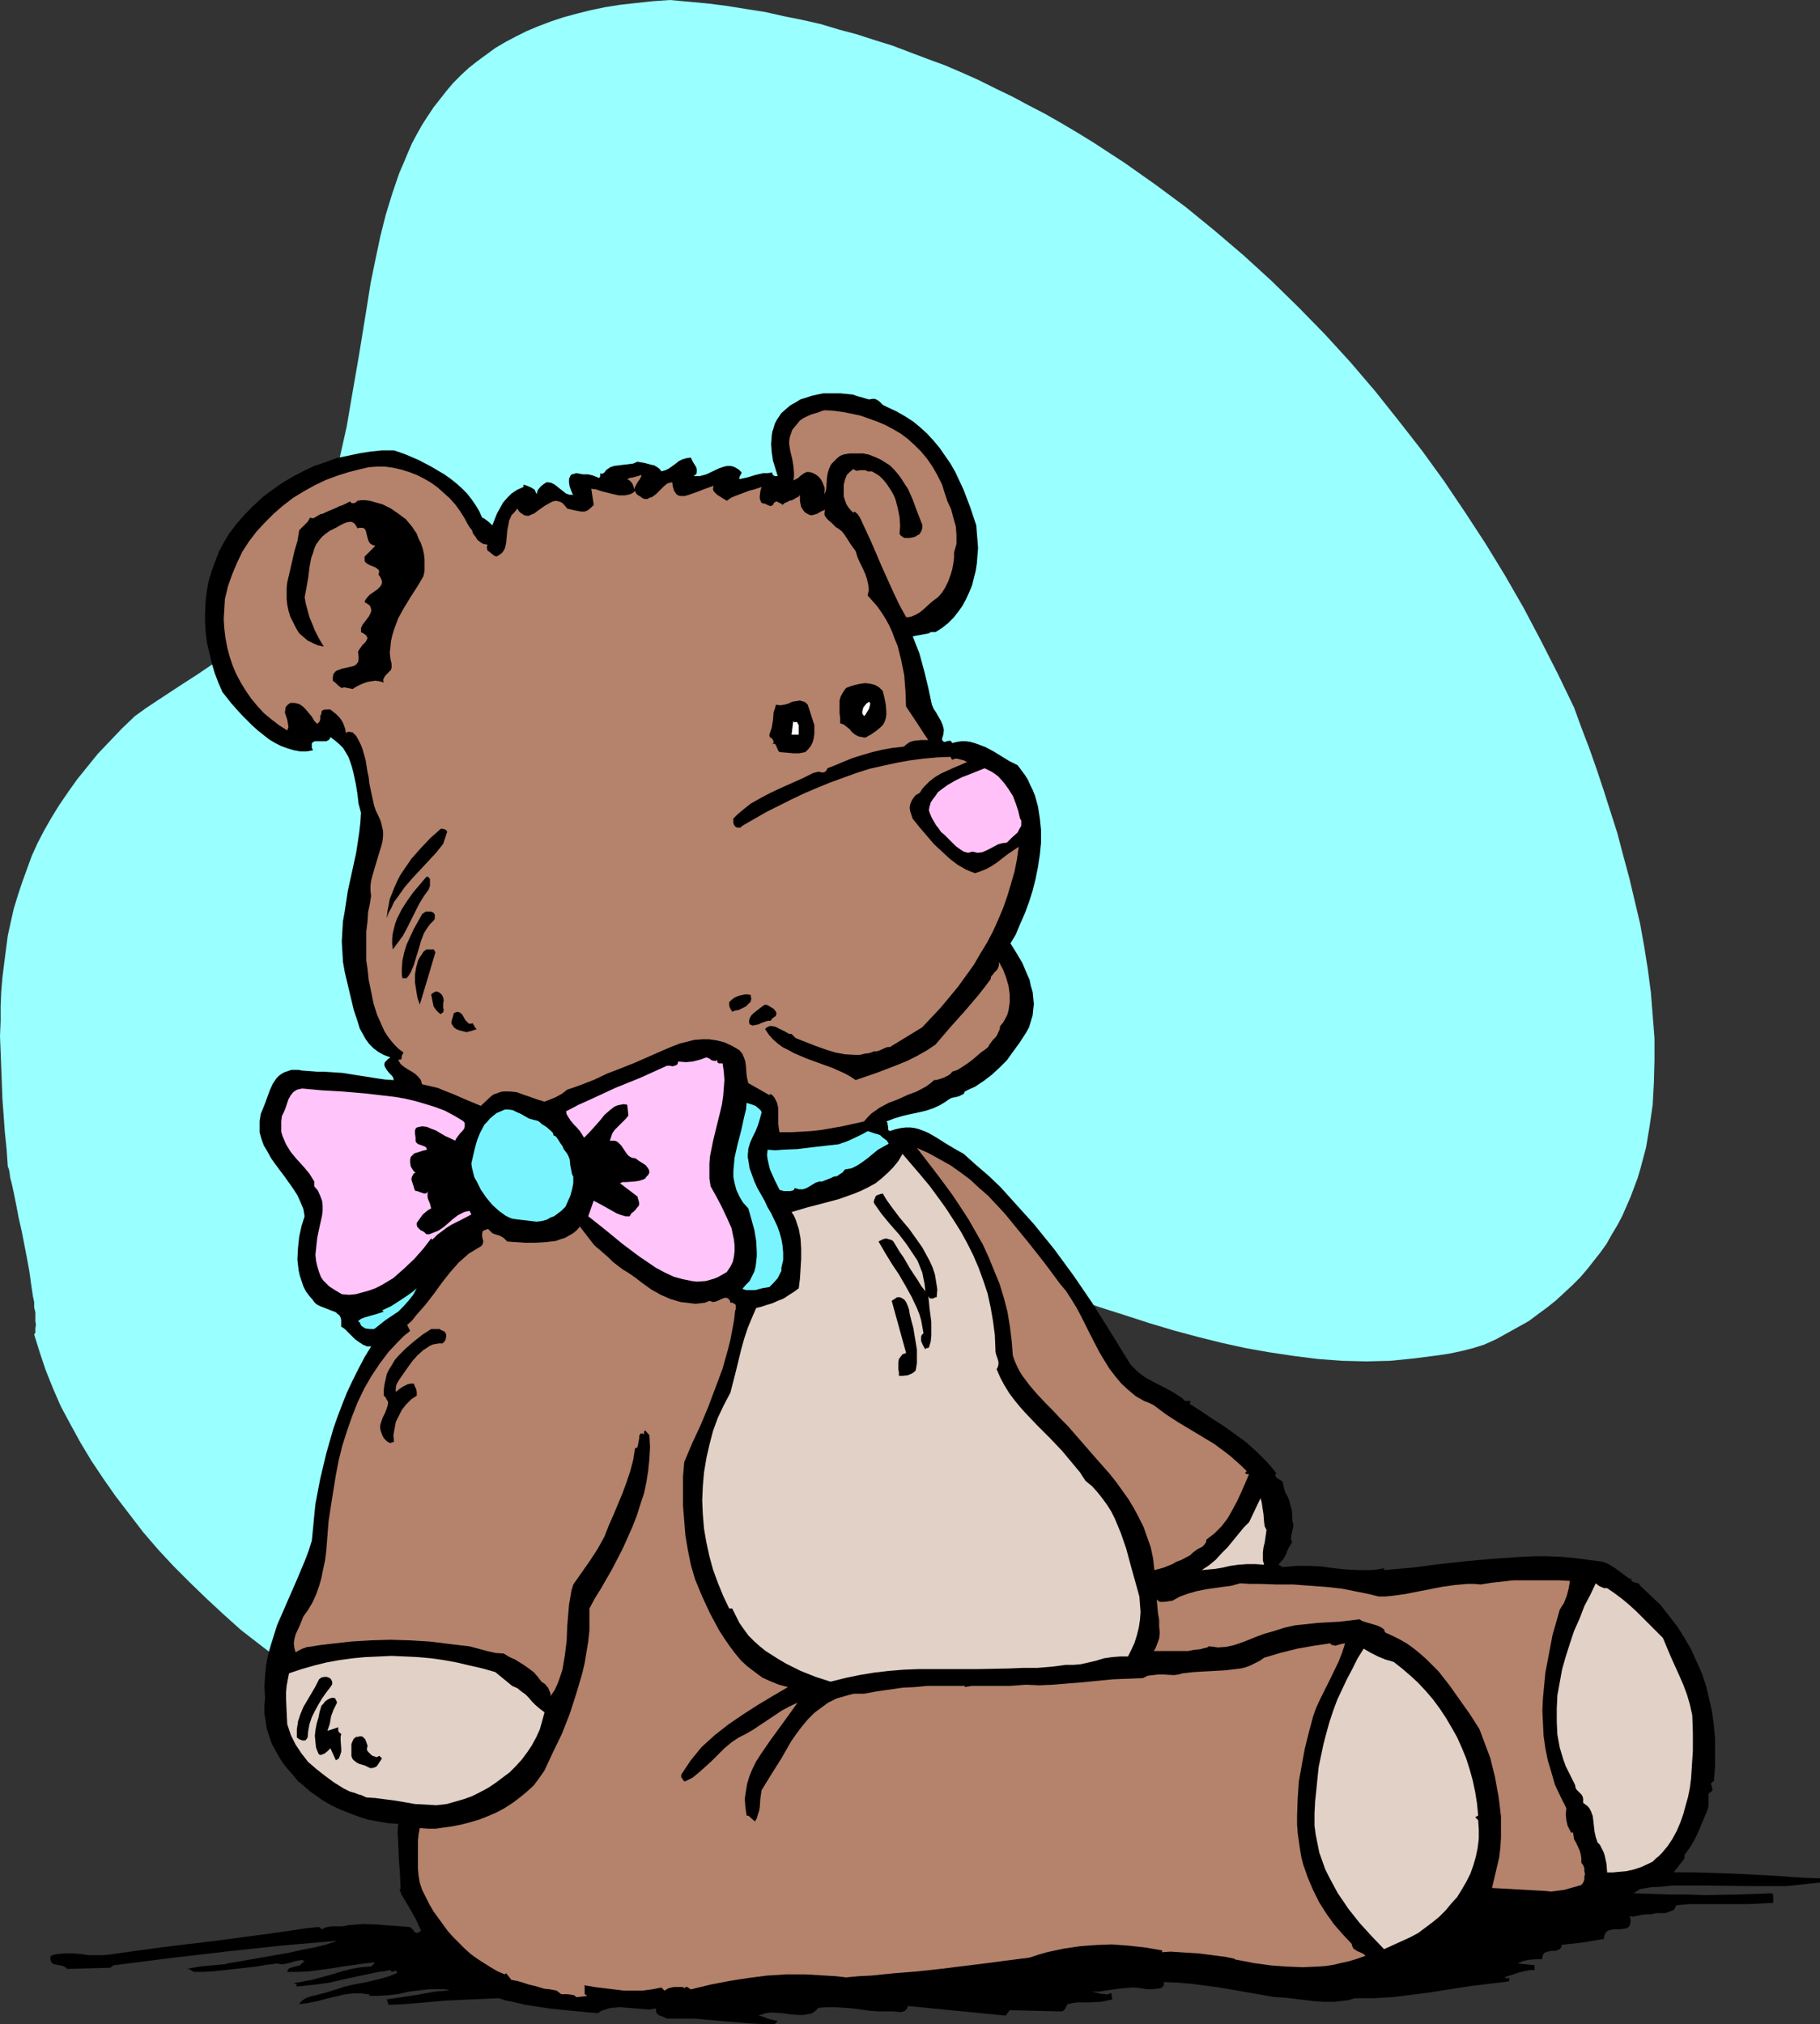 <?xml version="1.0" encoding="UTF-8" standalone="no"?>
<svg
   version="1.0"
   width="129.766mm"
   height="144.31mm"
   id="svg38"
   sodipodi:docname="Teddy Bear.wmf"
   xmlns:inkscape="http://www.inkscape.org/namespaces/inkscape"
   xmlns:sodipodi="http://sodipodi.sourceforge.net/DTD/sodipodi-0.dtd"
   xmlns="http://www.w3.org/2000/svg"
   xmlns:svg="http://www.w3.org/2000/svg">
  <rect width="100%" height="100%" fill="#333333" stroke="none"/>
  <sodipodi:namedview
     id="namedview38"
     pagecolor="#ffffff"
     bordercolor="#000000"
     borderopacity="0.25"
     inkscape:showpageshadow="2"
     inkscape:pageopacity="0.0"
     inkscape:pagecheckerboard="0"
     inkscape:deskcolor="#d1d1d1"
     inkscape:document-units="mm" />
  <defs
     id="defs1">
    <pattern
       id="WMFhbasepattern"
       patternUnits="userSpaceOnUse"
       width="6"
       height="6"
       x="0"
       y="0" />
  </defs>
  <path
     style="fill:#99ffff;fill-opacity:1;fill-rule:evenodd;stroke:none"
     d="m 424.2,190.696 1.939,5.333 2.101,5.495 1.939,5.495 1.939,5.818 3.717,11.636 1.616,6.141 1.616,5.979 1.454,6.141 1.454,6.141 1.131,6.303 0.97,6.141 0.808,6.141 0.485,6.141 0.485,6.141 v 5.979 l -0.162,5.979 -0.323,5.979 -0.808,5.656 -0.97,5.818 -1.454,5.495 -0.808,2.747 -0.97,2.586 -0.97,2.586 -1.131,2.586 -1.131,2.586 -1.293,2.424 -1.454,2.424 -1.454,2.586 -1.616,2.262 -1.778,2.262 -1.778,2.263 -1.939,2.262 -2.101,2.101 -2.101,1.939 -2.262,2.101 -2.424,1.939 -2.424,1.778 -2.586,1.939 -2.909,1.616 -2.909,1.616 -2.909,1.616 -3.232,1.454 -3.07,0.97 -3.232,0.808 -3.07,0.646 -3.232,0.485 -6.302,0.808 -6.464,0.646 -6.464,0.162 -6.464,-0.162 -6.464,-0.485 -6.464,-0.808 -6.464,-0.97 -6.464,-1.131 -6.626,-1.454 -6.464,-1.616 -6.626,-1.778 -6.464,-1.939 -6.464,-2.101 -6.626,-2.101 -13.09,-4.525 -26.018,-9.535 -12.928,-4.363 -6.464,-2.262 -6.464,-1.939 -6.464,-1.939 -6.302,-1.778 -6.302,-1.616 -6.464,-1.454 -6.141,-1.131 -6.302,-0.97 -3.555,0.162 -3.232,0.162 -3.07,0.485 -2.909,0.485 -2.586,0.808 -2.424,0.97 -2.262,1.131 -2.101,1.293 -1.778,1.454 -1.616,1.616 -1.616,1.616 -1.293,1.939 -1.293,1.939 -1.131,2.101 -0.808,2.262 -0.808,2.263 -0.646,2.586 -0.485,2.424 -0.485,2.747 -0.323,2.747 -0.162,2.747 -0.162,2.909 v 2.909 3.071 l 0.162,6.141 0.485,6.464 0.646,6.626 1.616,13.413 0.808,6.626 0.808,6.787 0.485,6.626 0.485,6.464 0.323,6.303 v 3.071 3.071 l -0.162,2.909 -0.323,2.747 -0.323,2.909 -0.485,2.586 -0.485,2.747 -0.646,2.424 -0.808,2.424 -0.97,2.262 -1.131,2.262 -1.131,2.101 -1.454,1.939 -1.454,1.778 -1.778,1.616 -1.778,1.616 -2.101,1.293 -2.262,1.293 -2.424,0.97 -2.747,0.97 h -2.424 -2.586 l -2.586,-0.162 -2.586,-0.323 -5.171,-0.808 -5.171,-0.97 -5.333,-1.454 -5.171,-1.778 -5.333,-2.101 -5.333,-2.262 -5.171,-2.586 -5.171,-2.909 -5.171,-3.071 -5.171,-3.394 -5.01,-3.394 -4.848,-3.717 -5.01,-3.879 -4.686,-4.202 -4.525,-4.202 -4.525,-4.363 -4.363,-4.363 -4.202,-4.525 -4.04,-4.687 -3.717,-4.848 -3.717,-4.848 -3.394,-4.848 -3.232,-4.848 -2.909,-4.848 -2.747,-5.01 -2.586,-4.848 -2.101,-4.848 -1.939,-4.848 -1.616,-4.848 -1.454,-4.687 0.323,-0.485 v -0.485 -0.808 l 0.162,-0.808 -0.162,-0.97 v -1.131 -1.293 L 9.211,352.303 V 350.848 L 8.888,349.394 8.403,346.162 7.918,342.606 7.272,339.051 5.818,331.617 5.01,328.062 4.363,324.668 4.04,323.052 3.717,321.436 3.394,319.981 3.07,318.527 2.747,317.396 2.586,316.103 2.424,315.133 2.101,314.325 1.778,309.638 1.293,304.952 0.97,300.427 0.646,296.063 0.485,291.7 0.323,287.498 0.162,283.297 0,279.256 0.162,275.055 v -3.879 l 0.162,-3.879 0.323,-3.879 0.485,-3.879 0.485,-3.717 0.485,-3.717 0.808,-3.717 0.808,-3.555 1.131,-3.717 1.131,-3.394 1.293,-3.555 1.293,-3.555 1.616,-3.555 1.778,-3.394 1.939,-3.394 2.101,-3.394 2.424,-3.555 2.424,-3.394 2.747,-3.394 2.747,-3.394 3.232,-3.394 3.232,-3.394 3.555,-3.394 2.909,-2.101 2.909,-1.939 5.656,-3.717 5.494,-3.555 5.494,-3.717 5.171,-3.879 2.586,-2.262 2.586,-2.101 2.586,-2.424 2.424,-2.424 2.586,-2.747 2.424,-2.747 1.454,-3.071 1.454,-3.071 1.293,-3.071 1.293,-3.071 2.101,-6.141 2.101,-6.464 1.616,-6.464 1.454,-6.464 1.454,-6.464 1.131,-6.626 2.262,-13.09 2.101,-12.929 0.97,-6.141 1.293,-6.303 1.293,-6.141 1.454,-5.818 1.778,-5.818 1.939,-5.656 1.131,-2.586 1.131,-2.747 1.131,-2.586 1.293,-2.424 1.454,-2.586 1.454,-2.262 1.616,-2.424 1.778,-2.262 1.778,-2.262 1.778,-2.101 2.101,-2.101 2.101,-1.939 2.262,-1.778 2.424,-1.778 2.424,-1.778 2.747,-1.616 2.747,-1.454 2.909,-1.454 3.07,-1.293 3.394,-1.293 3.394,-1.131 3.555,-0.97 3.878,-0.97 3.878,-0.808 4.04,-0.646 4.363,-0.485 L 175.982,0.323 180.507,0 l 5.333,0.485 5.171,0.485 5.01,0.646 5.01,0.808 5.171,0.808 5.01,1.131 4.848,0.97 5.01,1.131 4.848,1.454 4.848,1.293 5.01,1.616 4.686,1.454 4.686,1.778 4.686,1.778 4.848,1.778 4.525,1.939 4.686,2.101 4.525,2.262 4.363,2.101 4.525,2.424 4.363,2.262 4.525,2.586 4.363,2.586 4.202,2.586 8.403,5.495 8.242,5.818 8.08,5.979 7.918,6.464 7.757,6.626 7.434,6.787 7.272,7.111 7.11,7.272 6.949,7.596 6.626,7.757 6.302,7.919 6.302,8.08 5.979,8.242 5.656,8.404 5.494,8.404 5.333,8.727 5.01,8.727 4.686,8.888 4.525,8.888 z"
     id="path1" />
  <path
     style="fill:#000000;fill-opacity:1;fill-rule:evenodd;stroke:none"
     d="m 234.158,107.63 0.97,-0.162 h 0.646 l 0.646,0.323 0.485,0.323 0.97,0.97 0.646,0.323 0.646,0.323 2.424,1.131 2.262,1.293 2.262,1.454 1.939,1.616 1.778,1.616 1.778,1.939 1.616,1.939 1.454,2.101 1.454,2.101 1.293,2.263 1.131,2.424 1.131,2.424 1.778,4.687 1.616,4.848 0.162,2.101 0.162,1.939 0.162,2.101 -0.162,1.939 -0.162,2.101 -0.323,2.101 -0.485,1.939 -0.485,1.939 -0.808,1.939 -0.808,1.778 -0.97,1.778 -1.131,1.616 -1.293,1.616 -1.454,1.454 -1.616,1.293 -1.778,1.131 h -1.293 l -0.485,0.323 -4.363,0.808 1.778,4.525 1.293,4.687 1.131,4.687 0.97,4.525 0.485,1.131 0.646,0.97 1.293,2.263 0.485,1.131 0.323,1.293 -0.162,1.293 -0.162,0.485 -0.162,0.646 v 0.323 l 0.162,0.162 0.323,0.323 h 0.323 l 0.485,-0.162 0.808,-0.162 0.323,0.162 0.323,0.485 1.293,-0.323 1.131,-0.162 h 1.293 l 1.131,0.162 1.131,0.323 0.97,0.323 2.101,0.808 2.101,1.131 2.101,1.293 2.101,1.293 2.262,1.131 0.97,1.293 0.97,1.293 0.808,1.293 0.646,1.454 0.646,1.293 0.646,1.616 0.808,2.909 0.485,3.232 0.323,3.071 v 3.394 l -0.323,3.232 -0.485,3.232 -0.646,3.232 -0.808,3.232 -0.97,3.071 -1.131,3.071 -1.293,2.909 -1.131,2.747 -1.454,2.424 1.616,2.586 1.616,2.747 1.293,3.071 0.646,1.454 0.323,1.616 0.485,1.616 0.162,1.616 0.162,1.616 -0.162,1.454 -0.162,1.616 -0.485,1.616 -0.485,1.616 -0.808,1.454 -1.778,2.747 -1.778,2.424 -1.616,2.262 -1.939,1.939 -2.101,1.939 -2.101,1.616 -2.424,1.616 -1.454,0.646 -1.293,0.646 -0.323,0.646 -0.646,0.323 -0.646,0.323 -0.646,0.162 -0.808,0.162 -0.646,0.162 -0.808,0.485 -0.646,0.485 -1.616,0.97 -1.778,0.808 -1.939,0.646 -2.101,0.485 -2.262,0.485 -2.101,0.485 -2.101,0.646 -2.101,0.808 0.323,0.323 v 0.323 l 0.162,0.808 v 0.646 l 0.162,0.323 0.323,0.162 1.454,-0.485 1.454,-0.323 1.293,-0.162 h 1.293 l 1.293,0.162 1.131,0.323 1.293,0.485 1.131,0.485 2.262,1.293 2.262,1.454 2.424,1.454 2.586,1.454 3.232,2.909 3.394,2.909 3.232,3.071 3.07,3.394 2.909,3.232 3.07,3.394 2.747,3.394 2.747,3.394 5.333,7.272 4.848,7.111 4.686,7.434 4.363,7.111 0.808,1.293 0.646,0.97 0.97,0.97 0.97,0.97 1.939,1.454 2.424,1.293 4.363,2.262 2.101,1.293 0.97,0.646 0.808,0.808 h 1.454 v 0.162 0.162 l -0.162,0.485 3.07,1.939 3.07,2.101 3.07,1.939 2.909,2.101 2.909,2.101 2.909,2.586 2.747,2.747 1.293,1.454 1.293,1.616 -0.162,0.485 v 0.485 l 0.162,0.162 0.323,0.323 0.808,0.485 0.323,0.162 0.323,0.323 0.323,1.454 0.323,1.293 0.646,1.131 0.485,1.131 0.323,1.293 0.323,1.131 0.162,1.454 v 1.454 l 0.162,0.646 0.162,0.808 -0.323,1.454 -0.323,1.616 v 0.646 l 0.323,0.646 -0.97,1.616 -0.323,0.646 -0.323,0.97 -0.808,1.454 -0.646,0.646 -0.646,0.808 1.131,0.646 1.939,-0.162 1.778,-0.162 h 3.394 l 3.394,0.162 3.394,0.485 3.232,0.323 3.232,0.162 h 3.394 l 1.778,-0.162 1.778,-0.323 v 0.485 l 7.595,-0.646 7.434,-0.97 7.434,-0.808 7.272,-0.646 7.11,-0.485 3.717,-0.162 h 3.555 l 3.717,0.162 3.555,0.323 3.717,0.485 3.717,0.485 0.97,0.323 0.97,0.485 1.778,1.131 1.939,1.454 1.778,1.293 0.323,-0.323 v 0.646 l 0.323,0.323 0.323,0.162 0.485,0.162 0.808,0.162 0.323,0.323 0.162,0.323 2.747,2.586 2.747,2.586 2.262,2.909 2.262,2.909 1.939,3.071 1.778,3.071 1.454,3.232 1.454,3.232 1.131,3.394 0.808,3.394 0.808,3.555 0.485,3.717 0.323,3.555 v 3.879 3.717 l -0.323,3.879 -0.323,0.162 -0.162,0.162 -0.323,0.323 0.162,0.485 0.162,0.485 v 0.323 l 0.162,0.485 -0.323,0.323 -0.162,0.162 -0.323,0.162 -0.323,0.485 v 0.646 2.586 l -0.162,0.646 -0.162,0.485 -1.293,3.071 -1.293,3.071 -0.808,1.616 -0.808,1.454 -0.97,1.454 -0.97,1.293 v 0.97 l -2.909,3.717 h 5.333 l 5.171,0.162 5.01,0.162 9.858,0.485 4.848,0.323 4.525,0.323 4.686,0.162 v 1.131 l -2.909,0.323 -3.07,0.323 -3.07,0.323 h -3.07 -6.141 l -12.443,-0.162 h -6.141 -3.07 l -2.909,0.323 -2.909,0.162 -2.747,0.485 -1.778,1.131 5.171,0.162 4.686,0.162 h 4.686 l 4.525,0.162 8.888,-0.162 4.686,-0.162 4.686,-0.162 0.323,0.485 v 0.646 1.454 l -3.394,0.162 -3.232,0.162 h -12.605 -3.394 l -3.555,0.323 -0.162,0.485 -0.162,0.323 -0.323,0.485 -0.485,0.162 -0.808,0.323 -0.97,0.323 h -0.97 -1.131 l -0.97,0.162 -0.646,0.162 h -0.808 -0.646 l -1.293,0.162 -1.454,0.323 -0.808,0.162 -0.808,-0.162 0.162,0.97 v 0.808 l -0.162,0.646 -0.323,0.485 -0.485,0.323 -0.646,0.162 -1.454,0.162 h -1.454 l -0.808,0.162 -0.646,0.162 -0.485,0.323 -0.323,0.485 -0.323,0.646 v 0.808 l -2.909,0.485 -2.747,0.485 -2.909,0.323 -2.909,0.323 v 0.485 l -0.162,0.323 -0.323,0.323 -0.323,0.162 -0.808,0.323 h -1.131 l -0.808,0.162 -0.97,0.323 -0.323,0.323 -0.162,0.323 -0.162,0.646 -0.162,0.485 h -1.616 l -1.939,0.162 -1.454,0.323 -0.808,0.323 -0.646,0.323 4.525,0.485 v 1.293 h -1.131 l -0.97,0.162 -2.101,0.485 -1.939,0.646 -1.939,0.646 0.323,0.162 0.323,0.162 h 0.162 l 0.162,-0.162 h 0.162 l 0.162,0.162 v 0.323 l -0.162,0.485 -5.333,0.646 -5.333,0.646 -5.171,0.808 -5.01,0.808 -5.01,0.646 -5.171,0.646 -5.171,0.323 h -2.747 -2.586 l -1.454,0.485 -1.293,0.162 -2.747,0.323 h -2.747 l -2.586,-0.162 -5.333,-0.646 -2.747,-0.323 -2.747,-0.162 -7.434,-1.293 -7.434,-1.293 -3.717,-0.485 -3.717,-0.485 -3.717,-0.323 -3.717,-0.162 v 0.485 0.323 l -0.162,0.162 -0.162,0.323 -0.485,0.323 -0.808,0.162 -1.616,0.162 h -0.808 -0.646 l -1.778,-0.323 -1.939,-0.162 -1.778,0.162 -1.778,0.162 -3.555,0.485 -1.939,0.323 h -1.939 l 1.293,0.323 1.454,0.323 h 0.646 l 0.646,0.162 0.485,-0.162 0.646,-0.323 0.323,1.778 -1.454,0.323 -1.616,0.323 -3.07,0.162 h -3.07 l -1.454,0.162 -1.454,0.323 -0.323,0.646 -0.323,0.646 -0.485,0.485 -0.323,0.162 h -0.485 l -13.574,-0.323 -1.131,1.454 -26.341,-2.586 -0.162,0.485 -0.162,0.323 -0.485,0.485 -0.808,0.323 h -0.646 l -1.616,-0.162 h -0.808 -0.808 -2.424 l -2.262,-0.162 -4.686,-0.646 -4.525,-0.323 h -2.424 l -2.262,0.162 -0.646,0.646 -0.808,0.646 -0.808,0.323 -0.97,0.162 -0.97,0.162 h -1.131 l -2.101,-0.162 -2.262,-0.323 -2.424,-0.162 h -0.97 l -1.131,0.162 -0.97,0.323 -0.97,0.323 1.293,0.323 1.131,0.485 1.293,0.323 1.454,0.323 v 0 l -0.808,0.808 v 0 h -3.394 l -3.555,-0.162 -7.434,-0.646 -7.434,-0.646 h -3.717 -3.555 l -0.97,-0.485 -0.485,-0.162 -0.485,-0.162 -0.485,-0.323 -0.323,-0.323 -0.162,-0.485 v -0.808 l -1.778,0.323 -1.939,-0.162 -1.939,-0.162 -1.939,-0.162 -2.101,-0.162 -2.101,0.162 -0.97,0.162 -0.97,0.323 -0.97,0.323 -0.97,0.646 -3.717,-0.323 -3.232,-0.323 -3.232,-0.323 -3.07,-0.323 -3.232,-0.485 -3.07,-0.485 -3.394,-0.808 -1.778,-0.323 -1.939,-0.646 -3.555,0.162 -3.555,0.162 -7.11,0.323 -3.717,0.323 -3.717,0.323 -4.04,0.323 -4.04,0.162 -0.485,-1.454 4.363,-0.646 4.202,-0.646 4.363,-0.808 1.939,-0.162 2.101,-0.162 -1.293,-0.323 h -1.454 -2.747 l -2.747,0.323 -2.747,0.323 -2.747,0.646 -2.747,0.323 -2.586,0.162 h -2.747 l 0.323,-0.323 -1.131,-0.162 -1.293,-0.162 h -2.262 l -2.424,0.323 -4.686,1.131 -2.424,0.646 -2.424,0.485 -2.424,0.323 0.323,-0.485 0.485,-0.485 0.97,-0.646 1.293,-0.485 1.454,-0.323 3.07,-0.808 1.454,-0.485 1.131,-0.323 1.939,-0.646 1.939,-0.485 4.202,-0.808 4.04,-0.97 2.101,-0.646 1.939,-0.808 v -0.323 l -0.162,-0.162 -0.162,-0.162 h -0.162 l -0.162,0.162 -0.646,0.162 -0.323,-0.162 -0.162,-0.323 -1.454,0.323 -1.616,0.162 -3.07,0.646 -6.787,1.454 -3.394,0.808 -3.394,0.485 -3.07,0.323 -1.454,0.162 H 79.669 l 0.323,-0.323 -0.162,-0.323 h -0.162 l -0.646,-0.162 2.586,-0.485 2.586,-0.485 5.333,-1.454 2.586,-0.808 2.586,-0.646 2.747,-0.485 2.586,-0.162 0.485,-0.485 0.323,-0.323 v -0.323 l -2.747,0.323 -5.818,0.808 -2.909,0.485 -5.979,0.808 -2.909,0.162 h -3.07 l 0.162,-0.485 0.323,-0.485 0.485,-0.162 0.485,-0.162 0.646,-0.162 0.646,-0.162 0.646,-0.162 0.485,-0.485 0.808,-0.646 -0.808,-0.323 -0.808,0.162 -0.97,0.162 -0.97,0.323 -1.939,0.485 h -0.97 l -0.97,-0.162 -2.747,0.323 -2.747,0.485 -5.818,0.646 -5.818,0.646 -2.747,0.162 h -2.586 l -0.485,-0.323 -0.485,-0.323 -0.485,-0.162 h -0.485 l 3.555,-0.646 1.778,-0.162 3.555,-0.323 1.454,-0.162 1.293,-0.323 1.293,-0.162 3.555,-0.646 3.717,-0.646 7.434,-1.293 3.555,-0.808 3.394,-0.646 3.232,-0.808 1.454,-0.485 1.293,-0.485 -7.272,0.646 -7.595,0.646 -15.029,1.616 -15.19,1.778 -15.19,1.939 -0.808,0.646 -11.635,0.323 -0.323,-0.323 -0.162,-0.162 -0.646,-0.323 -1.616,-0.323 -0.97,-0.162 -0.485,-0.485 -0.162,-0.323 -0.162,-0.323 v -0.485 l 0.162,-0.646 0.97,-0.323 0.97,-0.162 2.101,-0.162 h 1.939 l 2.101,0.162 2.101,0.323 h 0.97 2.909 l 1.778,-0.162 6.787,-0.97 7.11,-0.97 14.706,-1.778 7.272,-0.97 7.272,-0.97 6.787,-0.97 3.232,-0.485 3.232,-0.323 0.808,0.646 0.808,-0.485 0.808,-0.162 0.97,-0.162 h 0.97 1.939 l 0.808,-0.162 0.808,-0.162 1.939,-0.162 1.939,-0.162 4.04,0.162 4.202,0.323 4.202,0.323 0.485,0.162 0.646,0.646 0.323,0.485 0.485,0.323 h 0.323 l 0.323,-0.162 0.323,-0.162 0.323,-0.323 -0.646,-1.454 -0.646,-1.454 -1.454,-2.586 -1.616,-2.747 -0.808,-1.293 -0.646,-1.616 h 0.323 l -0.162,-4.202 -0.323,-4.363 -0.162,-4.363 -0.162,-2.262 0.162,-2.424 -2.747,-0.162 -2.747,-0.485 -2.747,-0.485 -2.424,-0.808 -2.586,-0.97 -2.424,-0.97 -2.424,-1.131 -2.424,-1.454 -1.616,-1.131 -1.616,-1.131 -1.616,-1.454 -1.616,-1.293 -1.293,-1.616 -1.454,-1.616 -1.293,-1.616 -1.131,-1.778 -0.97,-1.778 -0.97,-1.778 -0.646,-1.939 -0.646,-1.939 -0.323,-2.101 -0.323,-2.101 v -2.101 l 0.162,-2.101 -0.162,-3.071 0.162,-2.909 0.323,-2.909 0.485,-2.747 0.808,-2.747 0.808,-2.586 0.808,-2.586 1.131,-2.586 4.363,-10.02 2.101,-5.01 0.97,-2.586 0.808,-2.586 0.323,-3.232 0.323,-3.394 0.323,-3.232 0.646,-3.394 0.646,-3.394 0.808,-3.394 0.808,-3.394 0.97,-3.394 0.97,-3.394 1.131,-3.232 1.293,-3.394 1.293,-3.232 1.454,-3.071 1.616,-3.232 1.616,-3.071 1.778,-2.909 h -0.485 -0.646 l -1.131,-0.485 -0.97,-0.646 -1.131,-0.808 -0.97,-0.97 -1.778,-1.778 -0.97,-0.646 v -0.97 -0.808 l -0.162,-0.646 -0.323,-0.646 -0.485,-0.323 -0.485,-0.485 -1.293,-0.485 -2.909,-1.131 -0.646,-0.323 -0.485,-0.323 -0.485,-0.485 -0.323,-0.485 -0.97,-1.131 -0.97,-1.293 -0.646,-1.293 -0.485,-1.454 -0.485,-1.454 -0.323,-1.454 -0.162,-1.454 -0.162,-1.454 0.162,-3.071 0.323,-3.071 0.646,-2.909 0.808,-2.586 -0.323,-1.939 -0.808,-1.939 -0.808,-1.778 -1.131,-1.778 -2.424,-3.394 -2.424,-3.232 -1.131,-1.616 -0.97,-1.778 -0.97,-1.616 -0.646,-1.778 -0.485,-1.778 v -1.939 -1.131 l 0.162,-0.97 0.162,-0.97 0.485,-1.131 0.646,-1.616 0.646,-1.778 0.646,-1.778 0.808,-1.778 0.97,-1.454 0.646,-0.646 0.646,-0.485 0.808,-0.485 0.97,-0.323 0.97,-0.323 h 1.131 0.808 l 0.808,0.162 2.101,0.162 2.101,0.162 h 1.778 l 2.586,0.162 2.424,0.162 9.211,1.454 2.262,0.323 2.424,0.162 -0.162,-0.323 v -0.323 l -0.485,-0.646 -0.646,-0.646 -0.646,-0.808 -0.485,-0.808 -0.162,-0.485 v -0.323 l 0.162,-0.485 0.323,-0.323 0.485,-0.485 0.646,-0.485 -1.778,-0.646 -1.454,-0.808 -1.293,-0.97 -1.131,-1.131 -0.97,-1.293 -0.808,-1.454 -0.808,-1.454 -0.485,-1.616 -1.131,-3.394 -0.808,-3.394 -0.808,-3.394 -0.808,-3.394 -0.485,-2.747 -0.162,-2.747 -0.162,-2.747 0.162,-2.909 0.162,-2.586 0.485,-2.747 0.808,-5.333 2.262,-10.343 0.808,-5.333 0.323,-2.747 0.162,-2.747 -0.646,-2.424 -0.323,-2.747 -0.485,-2.909 -0.646,-2.909 -0.323,-1.293 -0.485,-1.454 -0.485,-1.293 -0.646,-1.131 -0.808,-1.293 -0.97,-0.97 -1.131,-0.97 -1.293,-0.97 -0.162,0.485 -0.323,0.323 -0.323,0.162 -0.323,0.162 h -1.131 -0.97 -0.97 l -0.323,0.162 -0.323,0.162 -0.162,0.323 v 0.485 0.646 l 0.323,0.646 -1.778,0.323 h -1.616 l -1.778,-0.323 -1.616,-0.485 -1.778,-0.646 -1.616,-0.808 -1.616,-0.97 -1.454,-1.131 -1.616,-1.293 -1.454,-1.293 -2.909,-2.909 -2.747,-3.071 -2.424,-3.071 -1.131,-2.586 -0.97,-2.586 -0.808,-2.747 -0.646,-2.747 -0.646,-2.747 -0.323,-2.747 -0.162,-2.747 v -2.747 l 0.162,-2.909 0.323,-2.747 0.485,-2.586 0.808,-2.747 0.97,-2.586 0.97,-2.586 1.293,-2.424 1.454,-2.424 2.101,-2.747 2.262,-2.586 2.262,-2.262 2.424,-2.262 2.586,-1.939 2.747,-1.939 2.747,-1.616 2.747,-1.454 3.07,-1.454 2.909,-0.97 3.07,-1.131 3.07,-0.646 3.07,-0.646 3.07,-0.485 3.07,-0.323 h 3.232 l 1.454,0.485 1.778,0.646 3.394,1.454 3.394,1.778 3.555,2.101 1.616,1.131 1.616,1.293 1.454,1.293 1.454,1.454 1.131,1.454 1.131,1.616 0.97,1.616 0.808,1.778 0.646,0.323 0.646,0.485 0.808,0.646 0.646,0.646 1.293,-3.232 0.808,-1.454 0.808,-1.454 1.131,-1.293 1.131,-1.131 1.454,-0.97 1.778,-0.808 v -0.646 l 0.97,0.323 1.131,0.485 0.485,0.323 0.485,0.323 0.162,0.485 0.323,0.646 0.162,-0.646 0.162,-0.485 0.808,-0.97 0.808,-0.646 0.808,-0.485 1.131,0.162 0.97,0.485 1.616,1.293 0.646,0.485 0.808,0.646 0.97,0.323 h 0.97 l -0.323,-0.485 -0.323,-0.808 -0.323,-0.97 -0.162,-0.97 v -0.97 l 0.162,-0.485 0.162,-0.323 0.162,-0.323 0.323,-0.162 0.646,-0.162 0.485,-0.162 0.97,0.162 0.808,0.162 h 1.454 l 1.293,0.323 0.808,0.323 0.808,0.323 0.162,-0.162 0.162,-0.323 v -0.808 l 0.323,0.162 h 0.323 l 0.162,-0.162 0.323,-0.162 0.323,-0.485 0.323,-0.323 0.97,-0.646 0.97,-0.323 1.293,-0.162 1.293,-0.162 1.293,-0.162 1.293,-0.162 1.131,-0.485 1.939,0.323 1.778,0.485 0.808,0.162 0.808,0.485 0.646,0.485 0.485,0.646 1.131,-0.323 0.97,-0.485 1.778,-1.293 0.808,-0.646 0.97,-0.485 1.131,-0.323 1.131,-0.162 0.323,0.646 0.323,0.646 0.808,1.293 0.162,0.646 v 0.646 l -0.162,0.646 -0.323,0.162 -0.323,0.323 h 0.808 0.808 l 1.778,-0.485 3.394,-1.616 1.454,-0.485 0.808,-0.162 h 0.808 l 0.808,0.162 0.646,0.323 0.808,0.485 0.808,0.808 -0.485,0.97 -0.162,0.323 v 0.485 l 2.262,-0.485 2.101,-0.646 2.101,-0.485 h 1.131 l 1.293,-0.162 v 0.323 l 0.162,0.323 0.485,0.323 h 0.808 l -0.646,-2.101 -0.646,-2.101 -0.323,-2.263 -0.162,-2.101 0.162,-2.263 0.162,-1.131 0.323,-0.97 0.323,-1.131 0.485,-0.97 0.646,-0.97 0.646,-0.97 1.293,-1.131 1.131,-0.97 1.454,-0.808 1.293,-0.808 1.616,-0.485 1.454,-0.485 1.454,-0.323 1.616,-0.323 h 1.616 1.454 1.616 l 1.616,0.162 1.616,0.162 1.454,0.485 z"
     id="path2" />
  <path
     style="fill:#b5826b;fill-opacity:1;fill-rule:evenodd;stroke:none"
     d="m 253.873,130.578 0.646,2.101 0.808,2.424 0.97,2.101 0.646,2.424 0.646,2.262 0.162,2.424 v 1.131 1.131 l -0.323,1.131 -0.323,1.131 v 1.293 l -0.162,1.454 -0.323,1.778 -0.485,1.616 -0.646,1.778 -0.808,1.616 -0.808,1.293 -1.131,1.293 -1.131,0.808 -0.97,0.808 -1.778,1.616 -0.97,0.808 -1.131,0.646 -1.131,0.485 -0.646,0.162 h -0.808 l -1.778,-3.232 -1.616,-3.394 -3.07,-6.787 -1.454,-3.394 -1.454,-3.394 -3.07,-6.626 -0.323,-0.485 -0.323,-0.485 -0.808,-0.646 -0.323,0.323 -0.808,-0.808 -0.646,-0.808 -0.485,-0.808 -0.323,-0.97 -0.323,-0.97 v -1.131 -2.101 l 0.162,-0.646 0.162,-0.646 0.485,-1.293 0.808,-0.808 0.97,-0.808 0.485,0.323 0.485,0.162 0.808,-0.162 h 0.808 0.646 l 0.646,0.323 h 1.131 l 1.131,0.646 0.97,0.646 0.97,0.97 0.808,0.97 0.646,0.97 0.646,0.97 0.646,1.131 0.485,1.131 0.646,2.424 0.485,2.424 0.162,2.424 -0.162,2.101 0.323,0.485 0.485,0.323 0.485,0.323 h 0.323 1.131 l 0.808,-0.162 0.646,-0.162 0.485,-0.323 0.646,-0.323 0.323,-0.485 0.323,-0.646 0.162,-0.646 v -0.808 l -0.323,-0.808 -1.131,-2.909 -1.131,-3.071 -1.293,-2.909 -0.97,-1.454 -0.808,-1.293 -0.97,-1.293 -0.97,-1.131 -1.131,-1.131 -1.293,-0.808 -1.293,-0.808 -1.454,-0.646 -1.616,-0.646 -1.616,-0.323 h -3.555 l -0.97,0.162 -0.808,0.162 -0.808,0.323 -0.808,0.646 -0.97,0.97 -0.485,0.485 -0.323,0.485 -0.485,1.131 -0.323,1.131 -0.162,1.131 -0.162,2.424 -0.162,1.131 -0.485,0.808 0.162,-0.808 v -0.97 l -0.323,-0.808 -0.323,-0.808 -0.485,-0.808 -0.646,-0.646 -0.646,-0.485 -0.97,-0.485 -0.808,-0.162 h -0.646 l -0.646,0.323 -0.485,0.323 -0.646,0.485 -0.485,0.485 -0.646,0.323 -0.646,0.323 0.162,-0.97 v -0.97 l -0.162,-1.939 -0.323,-1.939 -0.485,-1.939 -0.323,-1.939 v -0.97 l 0.162,-0.97 0.323,-0.97 0.323,-0.97 0.646,-0.808 0.808,-0.97 0.646,-0.808 0.97,-0.646 0.97,-0.485 1.131,-0.485 1.131,-0.323 0.485,-0.162 0.485,-0.162 0.808,-0.323 0.808,-0.162 2.424,0.162 2.424,0.323 2.424,0.485 2.262,0.485 2.262,0.808 2.262,0.808 2.262,0.97 2.101,1.131 1.939,1.131 1.939,1.454 1.778,1.616 1.778,1.778 1.616,1.939 1.454,2.101 1.293,2.262 z"
     id="path3" />
  <path
     style="fill:#b5826b;fill-opacity:1;fill-rule:evenodd;stroke:none"
     d="m 126.048,141.244 0.485,0.808 0.646,0.808 0.323,0.97 0.646,0.808 0.485,0.808 0.808,0.646 0.808,0.485 1.131,0.162 -0.162,0.485 v 0.485 l 0.162,0.646 0.485,0.323 0.97,0.808 0.485,0.323 0.485,0.162 0.808,-0.485 0.646,-0.485 0.485,-0.646 0.323,-0.646 0.162,-0.646 0.162,-0.808 0.162,-1.616 0.162,-1.778 0.323,-1.616 0.162,-0.97 0.323,-0.646 0.323,-0.808 0.646,-0.646 0.97,-1.131 0.323,0.646 0.485,0.485 0.485,0.323 0.485,0.323 0.646,0.162 h 0.646 l 0.646,-0.323 0.808,-0.323 1.293,-0.97 1.616,-1.131 1.454,-0.808 0.646,-0.323 0.808,-0.162 0.808,0.162 0.808,0.323 0.646,0.646 0.808,0.97 1.939,0.485 0.97,0.162 0.808,0.162 h 0.97 l 0.808,-0.323 0.808,-0.646 0.323,-0.323 0.485,-0.485 v -0.162 l -0.646,-4.202 1.293,0.162 1.454,0.485 3.232,0.808 1.454,0.323 h 1.616 l 0.808,-0.162 0.646,-0.162 0.646,-0.323 0.646,-0.485 -0.323,-0.97 -0.323,-0.97 -0.646,-0.808 -0.485,-0.323 -0.323,-0.162 0.323,-0.162 0.323,-0.162 0.97,-0.162 1.131,-0.323 1.131,-0.323 -0.162,0.485 -0.323,0.646 -0.485,0.646 -0.485,0.808 -0.323,0.646 -0.162,0.646 0.323,0.808 0.162,0.323 0.323,0.323 0.808,0.485 0.646,0.485 0.646,0.162 h 0.646 l 0.485,-0.323 0.646,-0.162 1.131,-0.808 0.97,-0.97 1.131,-1.131 0.97,-0.808 0.646,-0.162 0.646,-0.162 0.162,1.131 0.323,1.131 0.323,0.485 0.323,0.485 0.485,0.323 0.485,0.162 h 1.293 l 1.131,-0.323 2.262,-0.808 2.101,-0.808 2.262,-0.808 -0.162,0.808 0.162,0.646 0.485,0.485 0.485,0.485 1.293,0.808 1.293,0.808 1.131,-0.808 1.131,-0.485 2.586,-0.97 1.293,-0.485 1.293,-0.323 0.97,-0.323 0.97,-0.323 -0.323,1.131 -0.162,1.293 v 0.646 l 0.162,0.485 0.162,0.485 0.323,0.323 0.808,0.162 0.646,0.323 0.808,0.323 0.323,-0.162 0.323,-0.162 0.323,-0.646 0.323,-0.162 0.323,-0.162 0.323,0.162 0.646,0.323 0.323,0.162 0.323,0.323 0.485,-0.485 0.808,-0.323 0.485,-0.323 0.808,-0.162 1.131,-0.646 0.646,-0.323 0.323,-0.485 v 0.323 1.293 l 0.162,0.808 0.162,0.808 0.485,0.808 0.485,0.646 0.808,0.485 0.646,0.323 h 0.646 l 0.485,-0.162 0.646,-0.162 1.131,-0.646 1.131,-0.485 -0.162,0.646 v 0.808 l 0.323,0.485 0.485,0.646 1.131,0.97 0.646,0.646 0.485,0.485 0.808,0.485 0.808,0.646 0.646,0.808 0.646,0.97 1.131,1.778 1.293,1.778 0.485,1.616 0.646,1.454 0.808,1.616 0.646,1.454 0.485,1.454 0.323,1.454 0.162,1.454 -0.162,0.646 -0.162,0.808 1.293,1.454 1.293,1.454 1.131,1.616 1.131,1.778 0.97,1.778 0.808,1.778 0.646,1.778 0.808,1.939 0.485,1.939 0.485,1.939 0.808,4.04 0.323,4.202 0.162,4.202 1.616,2.424 1.616,2.424 1.454,2.262 0.646,0.97 0.646,0.97 h -1.939 l -1.616,0.162 -0.808,0.162 -0.808,0.323 -0.646,0.485 -0.808,0.646 -2.909,0.323 -2.747,0.485 -2.747,0.646 -2.747,0.808 -2.586,0.808 -2.424,0.97 -2.262,0.97 -2.101,0.808 -0.323,0.646 -0.323,0.323 -0.485,0.162 h -0.485 l -0.485,-0.162 h -0.485 l -0.646,0.162 -0.646,0.162 -2.909,1.454 -2.909,1.293 -2.909,1.293 -2.747,1.293 -2.747,1.454 -2.586,1.454 -2.424,1.939 -1.131,0.97 -1.131,1.131 v 0.485 0.646 l 0.162,0.485 0.323,0.485 0.485,0.323 h 0.323 0.646 l 0.485,-0.485 6.464,-3.717 6.787,-3.394 3.394,-1.616 3.394,-1.454 3.555,-1.454 3.555,-1.293 3.555,-1.293 3.555,-1.131 3.555,-0.808 3.717,-0.808 3.555,-0.646 3.717,-0.485 3.555,-0.323 3.717,-0.162 0.485,0.808 0.323,-0.162 0.485,-0.162 h 0.485 l 0.646,0.162 1.293,0.323 0.485,0.323 h 0.485 l -1.778,0.808 -1.939,0.808 -1.778,0.808 -1.778,0.808 -1.616,0.97 -1.454,1.131 -1.454,1.454 -0.646,0.808 -0.485,0.808 -1.131,0.646 -0.646,0.808 -0.485,0.808 -0.323,0.808 -0.162,0.97 0.162,0.97 0.323,0.97 0.323,0.97 1.939,2.424 1.939,2.262 1.939,2.262 2.101,1.939 2.101,1.939 2.101,1.616 2.262,1.293 1.131,0.485 1.293,0.485 1.454,-0.485 1.616,-0.646 1.454,-0.808 1.454,-0.97 2.909,-2.263 1.454,-0.97 1.454,-0.97 -0.485,3.394 -0.646,3.232 -0.97,3.394 -0.97,3.232 -1.131,3.232 -1.293,3.071 -1.454,3.232 -1.616,3.071 -1.778,2.909 -1.778,3.071 -2.101,2.909 -2.101,2.909 -2.262,2.747 -2.424,2.909 -2.424,2.586 -2.586,2.747 -8.726,5.333 h -0.646 l -0.485,0.162 -1.778,0.808 -0.646,0.162 h -0.646 l -1.293,0.485 -1.293,0.162 -1.293,0.323 h -1.293 l -2.747,-0.162 -2.586,-0.485 -2.586,-0.808 -2.747,-0.97 -5.333,-2.101 -1.131,-1.131 h -0.323 -0.323 l -0.808,-0.485 -0.97,-0.485 -0.97,-0.485 -0.97,-0.485 -0.97,-0.162 h -0.485 l -0.485,0.162 -0.485,0.323 -0.323,0.323 0.97,1.454 1.131,1.293 1.293,1.131 1.293,0.97 1.616,0.808 1.454,0.808 3.394,1.454 3.555,1.293 3.555,1.293 3.232,1.454 1.454,0.808 1.454,0.97 5.656,-1.939 5.494,-2.101 2.747,-1.131 2.586,-1.293 2.586,-1.454 2.424,-1.616 3.878,-4.525 4.04,-4.525 1.939,-2.262 1.778,-2.101 1.778,-2.262 1.454,-1.939 0.162,-0.808 0.485,-0.485 0.323,-0.485 0.485,-0.485 0.323,-0.323 0.323,-0.646 0.162,-0.646 v -0.808 l 1.131,2.101 0.808,2.101 0.646,2.262 0.323,2.263 v 2.262 l -0.162,0.97 -0.162,1.131 -0.323,1.131 -0.485,0.97 -0.646,1.131 -0.808,0.97 -0.162,0.97 -0.323,0.646 -0.323,0.808 -0.485,0.646 -0.646,0.646 -0.485,0.646 -0.485,0.646 -0.323,0.646 -0.808,0.646 -1.131,0.808 -1.131,0.97 -1.131,0.97 -1.293,0.97 -1.454,0.97 -1.293,0.808 -1.454,0.485 -0.323,0.485 -0.646,0.485 -0.646,0.323 -0.646,0.323 -1.454,0.485 -0.646,0.162 h -0.485 l -1.131,0.97 -1.131,0.808 -2.424,1.293 -2.586,0.97 -2.424,1.131 -2.586,0.97 -2.424,1.293 -1.131,0.808 -1.131,0.808 -0.97,0.97 -0.97,1.131 -2.909,0.646 -2.909,0.646 -5.494,0.97 -2.747,0.323 -2.747,0.162 -2.909,0.162 h -3.07 l -0.162,-0.97 -0.162,-1.293 v -2.747 -1.454 l -0.323,-1.454 -0.323,-0.646 -0.323,-0.646 -0.485,-0.646 -0.646,-0.485 -0.323,0.323 -5.656,-3.232 -0.323,-1.293 -0.162,-1.131 -0.162,-2.262 -0.162,-1.131 -0.323,-0.97 -0.485,-1.131 -0.808,-0.97 -1.939,-1.131 -2.101,-0.97 -1.939,-0.485 -2.101,-0.323 h -1.939 l -2.101,0.162 -1.939,0.485 -1.939,0.485 -2.101,0.808 -1.939,0.808 -8.08,3.555 -4.04,1.616 -3.394,1.293 -3.394,1.616 -3.717,1.454 -1.778,0.646 -1.939,0.646 -1.454,1.131 -1.778,0.97 -1.616,0.646 -1.293,0.485 -2.101,-0.646 -1.778,-0.646 -1.939,-0.646 -0.808,-0.323 -0.97,-0.323 -1.778,-0.162 h -1.778 l -0.808,0.162 -0.808,0.323 -0.97,0.323 -0.808,0.646 -2.586,2.424 -1.939,-0.808 -1.939,-0.808 -3.717,-1.616 -2.101,-0.808 -1.939,-0.808 -2.101,-0.485 -2.101,-0.485 -0.162,-0.485 -0.162,-0.646 -0.646,-0.808 -0.808,-0.808 -0.97,-0.646 -1.131,-0.646 -0.97,-0.646 -0.97,-0.808 -0.646,-1.131 h 0.323 0.323 l 0.323,-0.323 v -0.323 -0.323 l 0.162,-0.323 0.162,-0.323 0.162,-0.323 -1.293,-0.97 -1.131,-1.131 -0.97,-1.131 -0.97,-1.293 -0.808,-1.293 -0.646,-1.454 -1.293,-2.909 -0.97,-3.071 -0.646,-3.232 -0.646,-3.071 -0.162,-1.616 -0.162,-1.454 -0.323,-2.101 v -2.586 -2.586 -2.747 l 0.323,-2.586 0.162,-2.586 0.485,-2.262 0.323,-2.101 -0.162,-1.454 v -1.293 l 0.162,-1.293 0.323,-1.293 0.808,-2.747 0.808,-2.747 0.808,-2.586 0.323,-1.293 0.162,-1.454 v -1.293 l -0.323,-1.454 -0.323,-1.293 -0.646,-1.454 -0.646,-1.293 -0.485,-1.454 -0.646,-2.909 -0.646,-3.071 -0.162,-1.616 -0.323,-1.454 -0.485,-3.071 -0.808,-2.909 -0.485,-1.293 -0.646,-1.293 -0.646,-1.131 -0.97,-0.97 h -0.323 l -0.646,-0.162 -0.485,0.162 h -0.162 l -0.162,0.323 -0.162,-1.131 -0.323,-0.97 -0.323,-0.808 -0.485,-0.808 -0.646,-0.808 -0.646,-0.646 -1.616,-1.293 H 88.234 87.426 l -0.323,0.162 -0.323,0.162 -0.162,0.323 v 0.485 l -0.323,0.646 v 0.808 l -0.162,0.646 -0.323,0.323 -0.323,0.323 -0.808,-0.808 -0.646,-1.131 -1.616,-1.939 -0.808,-0.808 -0.97,-0.646 -0.646,-0.162 -0.646,-0.162 h -0.485 -0.646 l -0.646,0.485 -0.323,0.323 -0.323,0.485 v 0.323 l -0.162,0.97 0.323,0.97 0.323,0.97 0.162,0.97 0.162,0.97 -0.162,0.485 -0.162,0.485 -2.262,-1.454 -2.101,-1.616 -1.939,-1.616 -1.778,-1.939 -1.616,-1.939 -1.454,-2.101 -1.293,-2.101 -1.293,-2.424 -0.97,-2.263 -0.808,-2.424 -0.646,-2.424 -0.485,-2.586 -0.323,-2.586 -0.162,-2.586 0.162,-2.586 0.162,-2.747 0.808,-3.394 1.131,-3.232 1.293,-3.071 1.454,-3.071 1.778,-2.747 2.101,-2.747 2.262,-2.424 2.424,-2.424 2.424,-2.101 2.747,-2.101 2.909,-1.778 2.909,-1.616 3.07,-1.454 3.07,-1.131 3.07,-0.97 3.232,-0.808 2.101,-0.485 2.262,-0.162 h 2.101 l 2.262,0.323 2.101,0.485 2.101,0.646 2.101,0.808 1.939,0.97 1.939,1.131 1.778,1.293 1.616,1.454 1.616,1.454 1.454,1.616 1.293,1.778 1.131,1.778 z"
     id="path4" />
  <path
     style="fill:#000000;fill-opacity:1;fill-rule:evenodd;stroke:none"
     d="m 112.312,143.83 0.485,1.293 0.646,1.293 0.485,1.454 0.323,1.454 0.162,1.454 v 1.454 1.616 l -0.323,1.454 -1.616,2.747 -1.778,2.747 -1.778,2.909 -1.616,2.909 -1.131,3.071 -0.485,1.616 -0.323,1.454 -0.162,1.616 -0.162,1.454 0.162,1.616 0.323,1.454 v 0.485 0.485 l -0.162,0.646 -0.485,0.485 -0.485,0.485 -0.485,0.485 -0.323,0.485 -0.323,0.646 v 0.323 l 0.162,0.485 -1.131,-0.323 -1.131,-0.162 -1.131,0.162 -0.97,0.162 -0.97,0.323 -1.131,0.485 -0.97,0.485 -0.97,0.646 -0.646,-0.162 -0.808,-0.162 -0.808,-0.162 -0.646,0.162 h -0.162 l -0.162,-0.162 -0.646,-0.485 -0.646,-0.646 -0.808,-0.646 v -0.97 l 0.162,-0.808 0.485,-0.646 0.485,-0.323 0.485,-0.162 0.808,-0.323 1.454,-0.323 1.454,-0.323 0.485,-0.162 0.485,-0.323 0.485,-0.646 0.162,-0.646 v -0.97 l -0.162,-1.131 0.323,-0.646 0.485,-0.646 0.323,-0.485 0.323,-0.323 0.646,-0.646 0.323,-0.646 0.162,-0.323 -0.162,-0.323 -0.162,-0.323 -0.323,-0.323 -0.485,-0.323 -0.646,-0.323 v -0.485 -0.646 l 0.485,-0.97 1.616,-2.101 0.485,-0.97 0.162,-0.485 v -0.485 l -0.162,-0.485 -0.162,-0.485 -0.646,-0.485 -0.808,-0.485 0.162,-0.485 0.323,-0.485 0.808,-0.97 2.101,-1.454 0.808,-0.808 0.323,-0.485 0.162,-0.485 v -0.485 l -0.162,-0.485 -0.323,-0.646 -0.485,-0.646 0.162,-0.485 v -0.323 -0.323 l -0.323,-0.323 -0.646,-0.485 -0.808,-0.323 -0.808,-0.323 -0.808,-0.485 -0.323,-0.323 -0.162,-0.323 v -0.485 -0.646 l 2.909,-2.909 -0.646,-0.162 -0.323,-0.162 -0.485,-0.323 -0.323,-0.485 -0.323,-0.97 -0.485,-1.939 -0.162,-0.323 -0.323,-0.323 -0.323,-0.162 H 97.445 96.798 l -0.485,0.162 -0.323,-0.646 -0.323,-0.485 -0.323,-0.323 -0.323,-0.162 -0.323,-0.162 h -0.323 l -0.97,0.162 -0.808,0.323 -0.97,0.485 -0.808,0.485 -0.646,0.323 -1.293,0.646 -1.131,0.808 -0.97,0.808 -0.808,0.97 -0.808,1.131 -0.485,1.131 -0.323,1.131 -0.485,1.293 -0.485,2.586 -0.323,2.747 -0.485,2.747 -0.485,2.586 0.323,1.778 0.485,1.778 0.485,1.778 0.808,1.939 0.646,1.616 0.808,1.616 0.808,1.454 0.808,1.293 -1.616,-0.323 -1.454,-0.646 -1.293,-0.646 -1.131,-0.97 -1.131,-0.97 -0.808,-1.293 -0.808,-1.616 -0.808,-1.616 -0.485,-1.616 -0.323,-1.616 -0.162,-1.454 v -1.454 -1.616 l 0.162,-1.454 0.646,-2.747 1.293,-5.656 0.808,-2.747 0.485,-2.909 0.97,-0.97 0.646,-0.646 0.646,-0.646 0.323,-0.485 0.323,-0.646 0.485,0.162 h 0.485 l 0.808,-0.485 0.808,-0.485 0.323,-0.162 h 0.323 l 1.778,-0.808 1.939,-0.808 0.97,-0.485 0.97,-0.323 1.939,-0.97 0.162,0.323 0.323,0.162 h 0.485 l 0.485,-0.162 0.485,-0.485 0.97,-0.162 h 1.131 l 1.293,0.162 1.131,0.323 2.262,0.646 2.262,1.131 2.101,1.454 1.939,1.454 1.616,1.939 0.646,0.97 z"
     id="path5" />
  <path
     style="fill:#000000;fill-opacity:1;fill-rule:evenodd;stroke:none"
     d="m 237.875,186.171 0.485,1.939 0.323,1.616 0.162,1.939 v 0.97 l -0.162,0.97 -0.323,0.97 -0.485,0.808 -0.646,0.646 -0.97,0.808 -1.616,1.131 -0.646,0.323 -0.485,0.323 -0.646,0.162 -0.485,-0.162 -0.97,-0.162 -0.97,-0.485 -0.808,-0.646 -0.646,-0.808 -0.808,-0.646 -0.808,-0.646 -0.97,-0.323 v -1.454 l -0.162,-1.293 v -1.131 -1.131 -1.131 l 0.323,-1.131 0.646,-1.131 0.323,-0.485 0.485,-0.646 1.293,-0.485 1.131,-0.323 1.454,-0.323 1.293,-0.162 1.293,0.162 1.293,0.323 1.131,0.646 0.485,0.485 z"
     id="path6" />
  <path
     style="fill:#000000;fill-opacity:1;fill-rule:evenodd;stroke:none"
     d="m 219.129,194.413 0.323,0.97 v 1.131 1.131 l -0.162,1.293 -0.323,1.131 -0.485,0.97 -0.646,0.808 -0.808,0.808 -1.616,0.323 h -1.616 l -1.778,-0.162 -1.939,-0.162 -0.323,-0.323 -0.162,-0.323 -0.323,-0.808 -0.162,-0.323 -0.162,-0.323 -0.323,-0.162 h -0.485 l 0.323,-0.323 v -0.323 l -0.162,-0.323 -0.162,-0.323 -0.646,-0.485 -0.162,-0.323 v -0.323 l 0.323,-0.97 0.323,-0.97 0.323,-1.939 0.162,-2.101 0.323,-0.97 0.323,-1.131 1.131,0.162 1.131,-0.162 1.131,-0.323 0.97,-0.485 1.131,-0.162 0.97,-0.162 0.485,0.162 0.646,0.162 0.485,0.323 0.485,0.485 z"
     id="path7" />
  <path
     style="fill:#ffffff;fill-opacity:1;fill-rule:evenodd;stroke:none"
     d="m 234.158,189.08 0.323,0.323 v 0.485 l -0.323,1.131 -0.485,0.808 -0.485,0.808 -0.323,0.323 -0.485,-0.646 v -0.646 l 0.162,-0.646 0.162,-0.485 0.808,-0.97 0.485,-0.323 z"
     id="path8" />
  <path
     style="fill:#ffffff;fill-opacity:1;fill-rule:evenodd;stroke:none"
     d="m 214.928,194.898 0.323,0.485 v 1.778 0.808 h -1.939 l 0.485,-3.879 v 0.323 l 0.162,0.162 h 0.323 0.485 l 0.162,0.162 z"
     id="path9" />
  <path
     style="fill:#ffc1f7;fill-opacity:1;fill-rule:evenodd;stroke:none"
     d="m 274.881,220.593 0.323,0.485 v 0.485 0.485 0.485 l -0.485,0.808 -0.485,0.97 -1.616,1.454 -0.323,0.323 -0.323,0.323 -0.646,0.646 -1.293,0.162 -1.131,0.323 -2.101,1.131 -0.97,0.485 -1.131,0.485 -1.293,0.162 -0.646,-0.162 -0.646,-0.162 -0.646,0.162 -0.646,0.162 -0.485,-0.162 -0.646,-0.162 -0.97,-0.646 -1.131,-0.808 -0.97,-0.97 -1.131,-1.131 -0.97,-0.97 -0.97,-0.808 -0.646,-0.97 -0.646,-0.808 -1.131,-1.939 -0.485,-1.131 -0.323,-0.97 0.162,-0.97 0.162,-0.485 0.162,-0.646 0.646,-0.97 0.646,-0.808 0.646,-0.97 0.808,-0.646 1.778,-1.293 1.939,-1.131 1.939,-0.97 2.101,-0.808 4.04,-1.616 0.97,0.485 0.97,0.485 0.97,0.646 0.808,0.646 1.454,1.616 1.293,1.778 1.131,1.778 0.808,2.101 0.646,1.939 z"
     id="path10" />
  <path
     style="fill:#000000;fill-opacity:1;fill-rule:evenodd;stroke:none"
     d="m 120.392,224.472 -0.97,2.909 -1.778,2.262 -2.101,2.263 -2.101,2.262 -2.262,2.424 -2.101,2.424 -1.939,2.747 -0.97,1.293 -0.646,1.454 -0.808,1.454 -0.485,1.454 0.162,-1.778 0.323,-1.616 0.323,-1.778 0.646,-1.616 0.646,-1.616 0.646,-1.454 0.808,-1.616 0.97,-1.454 2.101,-3.071 2.424,-2.747 2.586,-2.747 2.909,-2.586 h 0.485 l 0.646,0.162 0.323,0.162 0.162,0.323 0.162,0.162 z"
     id="path11" />
  <path
     style="fill:#000000;fill-opacity:1;fill-rule:evenodd;stroke:none"
     d="m 115.544,239.663 -1.293,1.778 -1.293,2.101 -2.101,4.202 -1.131,2.262 -1.131,2.101 -1.293,1.778 -1.454,1.939 -0.162,-1.454 v -1.454 l 0.162,-1.454 0.323,-1.293 0.323,-1.293 0.485,-1.293 1.293,-2.586 1.454,-2.263 1.616,-2.262 1.778,-2.101 1.778,-2.101 h 0.485 l 0.323,0.323 0.162,0.323 v 0.646 1.131 l -0.162,0.485 z"
     id="path12" />
  <path
     style="fill:#000000;fill-opacity:1;fill-rule:evenodd;stroke:none"
     d="m 116.837,248.066 -0.808,0.808 -0.646,0.808 -0.646,0.97 -0.485,0.808 -0.808,2.101 -0.646,2.262 -0.646,2.101 -0.646,2.101 -0.808,1.939 -0.485,0.808 -0.646,0.808 h -1.131 l -0.162,-1.131 v -1.293 l 0.162,-2.262 0.485,-2.262 0.646,-2.101 0.97,-2.101 0.97,-2.101 2.262,-4.04 0.485,-0.323 0.485,-0.323 h 0.808 0.646 l 0.646,0.323 0.323,0.485 v 0.323 0.485 0.323 z"
     id="path13" />
  <path
     style="fill:#000000;fill-opacity:1;fill-rule:evenodd;stroke:none"
     d="m 117.321,256.631 -2.101,7.111 -2.101,6.949 -0.646,-1.939 -0.323,-1.939 -0.323,-2.101 v -2.101 l 0.323,-1.939 0.485,-1.778 0.485,-0.97 0.485,-0.646 0.485,-0.808 0.808,-0.646 h 1.454 0.485 l 0.162,0.162 0.162,0.323 z"
     id="path14" />
  <path
     style="fill:#000000;fill-opacity:1;fill-rule:evenodd;stroke:none"
     d="m 119.422,270.368 v 1.293 l 0.162,0.323 -0.162,0.808 -0.323,0.162 -0.323,0.323 -0.646,-0.485 -0.485,-0.485 -0.485,-0.646 -0.323,-0.485 -0.323,-1.616 -0.323,-1.616 0.646,-0.485 0.646,-0.323 0.646,0.162 0.485,0.323 0.485,0.485 0.323,0.646 0.162,0.808 z"
     id="path15" />
  <path
     style="fill:#000000;fill-opacity:1;fill-rule:evenodd;stroke:none"
     d="m 202.323,268.105 v 0.485 l 0.162,0.485 -0.162,0.485 v 0.323 l -0.646,0.646 -0.646,0.646 -0.97,0.485 -0.97,0.485 -0.97,0.162 -0.808,0.323 -0.162,-0.323 -0.162,-0.162 -0.323,-0.646 -0.162,-0.646 v -0.808 l 0.646,-0.646 0.646,-0.485 0.646,-0.323 0.808,-0.323 0.808,-0.162 0.646,-0.162 h 0.808 z"
     id="path16" />
  <path
     style="fill:#000000;fill-opacity:1;fill-rule:evenodd;stroke:none"
     d="m 209.11,272.63 0.162,0.485 -0.162,0.323 v 0.323 l -0.323,0.162 -0.646,0.485 -0.485,0.646 h -0.646 l -0.646,0.162 -1.293,0.485 -0.646,0.323 -0.808,0.162 -0.808,0.162 -0.808,-0.323 -0.162,-0.808 0.162,-0.808 0.485,-0.808 0.646,-0.646 1.454,-1.131 0.808,-0.646 0.808,-0.485 0.646,0.162 0.808,0.485 0.808,0.485 z"
     id="path17" />
  <path
     style="fill:#000000;fill-opacity:1;fill-rule:evenodd;stroke:none"
     d="m 127.341,275.701 0.323,0.485 0.162,0.323 0.323,0.485 0.323,0.323 -1.454,0.485 -1.293,0.323 -0.646,-0.162 -0.646,-0.162 -0.646,-0.162 -0.808,-0.323 -0.646,-0.485 -0.323,-0.485 -0.323,-0.485 v -0.646 l 0.323,-1.131 0.323,-1.131 0.485,-0.162 0.485,-0.162 0.485,0.162 0.323,0.162 0.485,0.485 0.808,1.454 0.485,0.485 0.323,0.323 0.323,0.162 h 0.323 z"
     id="path18" />
  <path
     style="fill:#ffc4f9;fill-opacity:1;fill-rule:evenodd;stroke:none"
     d="m 193.273,285.559 v 0.485 l 0.162,0.323 0.323,0.162 h 0.97 l 0.323,2.263 0.162,2.262 -0.162,2.101 -0.162,2.101 -0.323,2.263 -0.485,2.101 -0.97,3.879 -0.97,4.04 -0.808,4.04 -0.162,1.939 v 1.939 2.101 l 0.323,2.101 1.454,2.586 1.454,2.747 1.454,3.071 1.293,2.909 0.323,1.616 0.323,1.454 0.162,1.616 v 1.454 l -0.162,1.454 -0.323,1.454 -0.646,1.293 -0.97,1.454 -1.131,0.646 -1.131,0.646 -1.131,0.485 -1.131,0.323 -1.131,0.323 -2.424,0.162 -1.293,-0.162 -2.424,-0.485 -2.424,-0.646 -2.424,-1.131 -2.424,-1.293 -4.525,-3.071 -4.525,-3.394 -4.525,-3.717 -4.686,-3.717 1.454,-4.202 2.424,1.293 2.586,1.454 1.131,0.646 1.293,0.485 1.131,0.323 h 1.131 l 0.485,-0.808 0.646,-0.485 0.485,-0.485 0.323,-0.485 0.485,-0.485 0.162,-0.646 -0.162,-0.808 -0.162,-0.485 -0.162,-0.646 -4.686,-3.555 0.646,-0.323 h 0.97 l 2.262,-0.162 1.131,-0.162 1.131,-0.323 0.646,-0.323 0.323,-0.485 0.485,-0.485 0.323,-0.646 -0.162,-0.808 -0.323,-0.485 -0.485,-0.646 -0.485,-0.323 -1.293,-0.808 -0.646,-0.485 -0.485,-0.323 h -0.485 l -0.485,-0.162 -0.323,-0.162 -0.485,-0.323 -0.646,-0.808 -0.646,-0.97 -0.646,-0.97 -0.808,-0.808 -0.485,-0.323 -0.485,-0.162 h -0.646 -0.646 l 0.323,-0.97 0.323,-0.97 0.646,-0.97 0.808,-0.808 1.454,-1.454 0.808,-0.808 0.646,-0.808 -0.323,-2.909 -0.97,-0.162 -0.808,0.162 -0.808,0.162 -0.808,0.323 -0.646,0.485 -0.808,0.646 -1.293,1.131 -1.293,1.616 -2.747,3.071 -1.454,1.454 -0.485,-0.808 -0.646,-0.97 -0.808,-0.97 -0.808,-0.808 -0.808,-0.97 -0.646,-0.97 -0.485,-0.808 -0.162,-0.808 3.394,-1.778 3.232,-1.454 6.626,-3.071 6.787,-2.747 6.787,-3.071 0.323,-0.162 h 0.97 l 0.485,0.162 0.646,-0.162 0.485,-0.162 0.323,-0.323 0.162,-0.646 2.101,0.162 1.778,-0.162 1.939,-0.485 1.778,-0.646 0.808,0.323 0.646,0.485 0.808,0.162 h 0.323 z"
     id="path19" />
  <path
     style="fill:#ffc4f9;fill-opacity:1;fill-rule:evenodd;stroke:none"
     d="m 124.755,302.043 0.323,0.323 0.162,0.323 v 0.808 l -0.162,0.646 -0.485,0.646 -0.646,0.646 -0.485,0.646 -0.485,0.646 -0.323,0.646 -1.293,-0.646 -1.454,-0.646 -2.424,-1.454 -1.293,-0.485 -1.131,-0.485 -1.293,-0.162 -0.808,0.162 -0.646,0.162 -0.323,0.323 -0.162,0.485 v 0.808 l 0.162,1.131 v 0.485 0.485 l 0.323,0.485 0.485,0.323 0.97,0.323 0.808,0.323 0.323,0.323 0.162,0.485 -1.293,0.323 -1.454,0.485 -0.646,0.162 -0.485,0.485 -0.485,0.485 -0.162,0.646 v 0.97 l 0.162,0.97 0.485,0.808 0.323,0.485 0.485,0.323 -0.323,0.162 -0.323,0.323 -0.323,0.646 -0.162,0.646 0.162,0.646 0.485,1.454 0.162,0.646 0.323,0.485 h 0.485 l 0.323,0.162 0.97,0.323 0.485,0.162 h 0.485 l 0.485,-0.323 0.323,-0.323 -0.323,0.485 v 0.485 0.646 l 0.162,0.646 0.485,1.131 0.323,1.293 -0.646,0.323 -0.646,0.485 -0.97,0.808 -1.616,2.262 v 0.646 l 0.162,0.485 0.323,0.323 0.485,0.485 0.97,0.485 0.323,0.323 0.323,0.323 h 0.808 l 0.808,-0.323 1.616,-0.646 1.454,-0.97 1.293,-1.131 1.293,-1.131 1.293,-0.97 1.616,-0.808 0.646,-0.162 0.808,-0.162 0.485,0.97 -2.747,1.454 -2.586,1.293 -1.293,0.808 -1.293,0.97 -1.293,0.97 -1.293,1.293 -0.323,-0.323 -2.101,2.747 -2.424,2.747 -2.909,2.747 -1.293,1.131 -1.454,1.293 -1.616,0.97 -1.616,0.97 -1.616,0.808 -1.778,0.646 -1.778,0.485 -1.778,0.485 -1.778,0.162 -1.939,-0.162 -1.616,-0.97 -1.778,-1.131 -0.808,-0.808 -0.808,-0.808 -0.646,-0.97 -0.485,-1.293 -0.485,-1.616 -0.323,-1.454 -0.162,-1.616 0.162,-1.454 0.323,-3.071 0.646,-3.071 0.646,-2.909 0.162,-1.293 v -1.454 l -0.162,-1.293 -0.485,-1.293 -0.646,-1.454 -0.97,-1.131 v -1.293 l -1.293,-2.101 -1.616,-1.939 -1.778,-1.939 -1.616,-1.939 -1.293,-2.101 -0.485,-1.131 -0.485,-1.131 -0.323,-1.131 v -1.293 -1.454 l 0.162,-1.454 0.485,-0.97 0.485,-1.131 0.808,-2.424 0.646,-1.131 0.646,-0.808 0.485,-0.323 0.485,-0.323 0.646,-0.162 0.808,-0.162 5.333,0.485 5.656,0.323 5.656,0.485 5.656,0.646 2.747,0.323 2.747,0.485 2.747,0.646 2.747,0.808 2.586,0.808 2.586,0.97 2.424,1.293 z"
     id="path20" />
  <path
     style="fill:#7af4ff;fill-opacity:1;fill-rule:evenodd;stroke:none"
     d="m 205.232,299.78 -0.485,1.778 -0.485,1.616 -0.646,1.616 -0.808,1.616 -0.646,1.454 -0.485,1.616 -0.162,1.616 v 0.808 l 0.162,0.808 0.323,2.101 0.646,1.778 0.646,1.778 0.808,1.778 1.939,3.394 0.808,1.778 0.97,1.616 1.616,3.394 0.646,1.778 0.485,1.778 0.323,1.778 0.162,1.939 v 1.939 l -0.485,2.101 v 0.808 l -0.323,0.646 -0.323,0.646 -0.323,0.646 -1.131,1.293 -1.131,1.131 -0.97,0.162 -0.97,0.162 -1.778,0.485 h -0.808 -0.97 -0.808 l -0.97,-0.323 0.97,-1.131 0.97,-0.97 0.646,-1.293 0.646,-1.293 0.323,-1.293 0.162,-1.293 0.162,-1.454 v -1.293 l -0.162,-2.909 -0.485,-2.909 -0.808,-2.909 -0.808,-2.909 -1.454,-1.616 -0.97,-1.616 -0.808,-1.778 -0.485,-1.778 -0.323,-1.616 v -1.778 l 0.162,-1.778 0.162,-1.778 0.808,-3.555 0.97,-3.717 0.808,-3.717 0.485,-1.939 0.162,-1.778 1.131,0.323 1.293,0.485 0.97,0.808 0.485,0.485 z"
     id="path21" />
  <path
     style="fill:#7af4ff;fill-opacity:1;fill-rule:evenodd;stroke:none"
     d="m 149.157,305.921 0.646,0.323 0.485,0.646 0.808,1.293 0.485,0.646 0.323,0.808 0.97,1.293 0.323,0.646 0.323,0.808 0.162,1.616 0.323,1.616 0.162,0.808 0.323,0.646 v 1.778 l -0.323,1.616 -0.485,1.778 -0.646,1.454 -0.646,1.454 -1.131,1.131 -1.293,0.97 -0.646,0.485 -0.97,0.323 -0.485,0.323 -0.646,0.323 -1.293,0.323 -1.293,0.162 -1.454,-0.162 -2.747,-0.323 -1.293,-0.162 -1.131,-0.162 -0.808,-0.323 -0.97,-0.485 -1.778,-1.293 -1.778,-1.616 -1.616,-1.939 -1.454,-2.101 -1.131,-2.262 -0.646,-1.131 -0.323,-1.293 -0.323,-1.293 -0.162,-1.131 0.485,-2.101 0.485,-2.101 0.646,-2.263 0.808,-1.939 1.131,-2.101 0.808,-0.808 0.646,-0.808 0.97,-0.808 0.808,-0.646 1.131,-0.485 1.131,-0.485 h 0.97 l 1.131,0.162 0.97,0.485 1.131,0.485 1.131,0.646 1.131,0.646 1.131,0.323 1.293,0.323 0.485,0.323 0.485,0.485 1.293,0.808 1.293,1.131 0.485,0.485 z"
     id="path22" />
  <path
     style="fill:#7af4ff;fill-opacity:1;fill-rule:evenodd;stroke:none"
     d="m 239.491,308.184 -1.454,0.808 -1.454,0.808 -2.747,2.262 -1.293,0.97 -1.454,0.97 -1.616,0.808 -0.808,0.162 -0.97,0.162 -0.646,0.808 -0.808,0.485 -0.646,0.485 -0.97,0.162 -0.646,0.323 -0.808,0.323 -0.808,0.323 -0.808,0.323 h -0.808 l -0.97,0.323 -0.808,0.485 -0.808,0.485 -0.808,0.485 -0.97,0.323 h -1.131 l -0.485,-0.162 -0.646,-0.162 -0.162,0.485 -0.323,0.162 -0.646,0.162 h -0.485 -1.293 l -1.131,-0.323 -1.293,-2.586 -1.293,-2.909 -0.323,-1.293 -0.323,-1.454 -0.162,-1.131 0.162,-1.454 2.101,0.162 1.939,-0.162 3.878,-0.162 4.04,-0.485 4.202,-0.485 1.454,-0.162 1.454,-0.162 1.454,-0.485 1.293,-0.485 2.747,-1.293 1.293,-0.646 1.131,-0.646 0.97,0.323 0.97,0.323 0.646,0.162 0.808,0.323 0.485,0.485 0.646,0.485 0.646,0.485 z"
     id="path23" />
  <path
     style="fill:#b5826b;fill-opacity:1;fill-rule:evenodd;stroke:none"
     d="m 285.708,346 1.616,1.939 1.454,2.263 1.293,2.101 1.293,2.424 2.424,4.848 2.424,4.687 1.454,2.424 1.293,2.101 1.616,2.101 1.616,1.939 1.939,1.778 1.939,1.616 2.262,1.293 1.293,0.485 1.293,0.646 3.232,2.424 3.232,2.101 3.232,1.939 3.232,1.939 3.232,1.939 3.07,2.262 1.454,1.131 1.454,1.293 1.454,1.293 1.454,1.454 -0.485,0.485 0.323,0.162 0.162,0.162 h 0.646 l -2.101,4.848 -1.131,2.424 -1.293,2.424 -1.293,2.263 -1.616,2.101 -1.939,1.939 -2.101,1.616 -0.162,0.808 -0.485,0.646 -0.485,0.485 -0.646,0.323 -0.646,0.323 -0.646,0.485 -0.646,0.485 -0.646,0.646 -2.424,1.293 -1.293,0.485 -1.131,0.646 -2.424,0.97 -2.424,0.646 -0.323,-3.071 -0.646,-3.071 -0.97,-2.747 -0.97,-2.747 -1.293,-2.586 -1.293,-2.424 -1.454,-2.424 -1.616,-2.262 -1.616,-2.263 -1.778,-2.262 -3.717,-4.202 -7.595,-8.727 -1.939,-1.939 -2.101,-2.263 -2.101,-2.101 -2.262,-2.424 -1.939,-2.263 -1.939,-2.586 -0.808,-1.293 -0.646,-1.293 -0.646,-1.454 -0.485,-1.454 -0.323,-4.04 -0.485,-3.879 -0.646,-3.879 -0.97,-3.717 -1.131,-3.717 -1.454,-3.555 -1.454,-3.555 -1.616,-3.555 -1.939,-3.394 -1.939,-3.394 -2.101,-3.232 -2.262,-3.394 -2.262,-3.071 -2.424,-3.232 -4.848,-6.303 3.232,1.454 2.909,1.616 2.909,1.616 2.747,1.939 2.586,1.939 2.424,2.262 2.424,2.101 2.262,2.424 2.262,2.424 2.101,2.586 4.363,5.333 4.202,5.333 z"
     id="path24" />
  <path
     style="fill:#e2d1c6;fill-opacity:1;fill-rule:evenodd;stroke:none"
     d="m 268.256,363.615 v 0.646 l 0.162,0.646 0.485,1.454 0.162,0.646 v 0.646 l -0.162,0.646 -0.323,0.646 0.97,2.263 1.131,2.101 1.293,2.101 1.454,1.939 1.454,1.778 1.454,1.616 3.232,3.394 3.394,3.394 3.232,3.394 1.616,1.939 1.616,1.939 1.616,1.939 1.454,2.262 1.778,1.454 1.454,1.616 1.293,1.616 1.293,1.778 1.131,1.778 0.97,1.939 0.808,1.939 0.808,1.939 1.454,4.202 1.131,4.202 2.424,8.727 0.162,2.101 0.162,2.101 -0.162,2.101 -0.323,2.101 -0.485,1.939 -0.646,2.101 -0.808,1.778 -0.97,1.939 h -2.101 l -2.101,0.162 -2.262,0.323 -2.101,0.646 -2.101,0.485 -2.101,0.485 -1.939,0.162 h -1.131 -0.97 l -3.717,0.485 -3.878,0.323 h -3.878 l -3.878,0.162 -8.08,0.162 h -8.08 -8.08 l -4.04,0.162 -4.04,0.323 -4.04,0.485 -3.878,0.646 -3.878,0.808 -3.878,0.97 -4.04,-1.293 -4.04,-1.616 -3.878,-1.939 -1.939,-1.131 -1.778,-1.131 -1.778,-1.131 -1.616,-1.293 -1.616,-1.454 -1.454,-1.454 -1.293,-1.778 -1.131,-1.616 -0.97,-1.939 -0.97,-1.939 h -0.808 l -1.616,-3.394 -1.454,-3.555 -1.293,-3.555 -0.97,-3.555 -0.808,-3.717 -0.646,-3.717 -0.323,-3.879 -0.162,-3.717 0.162,-3.879 0.323,-3.717 0.646,-3.879 0.808,-3.555 0.97,-3.717 1.293,-3.555 1.616,-3.394 1.778,-3.394 1.454,-5.656 1.454,-5.979 0.808,-2.909 0.97,-2.909 1.131,-2.747 1.131,-2.586 1.293,-0.323 1.454,-0.485 1.616,-0.485 1.454,-0.646 1.616,-0.646 1.454,-0.97 1.293,-0.808 1.293,-0.97 0.323,-2.586 0.162,-2.586 0.162,-2.747 v -2.747 l -0.162,-2.747 -0.485,-2.586 -0.808,-2.424 -0.485,-1.131 -0.646,-0.97 4.363,-1.293 4.363,-1.131 4.202,-1.131 4.04,-1.454 1.939,-0.808 1.939,-0.97 1.778,-0.97 1.616,-1.293 1.616,-1.454 1.454,-1.454 1.454,-1.778 1.131,-1.939 4.848,5.656 2.424,2.909 2.262,3.071 2.101,2.909 2.101,3.232 1.939,3.071 1.778,3.232 1.616,3.232 1.454,3.394 1.293,3.555 1.131,3.394 0.808,3.717 0.646,3.717 0.485,3.717 0.162,3.879 z"
     id="path25" />
  <path
     style="fill:#000000;fill-opacity:1;fill-rule:evenodd;stroke:none"
     d="m 252.419,349.555 h -0.323 l -0.646,0.323 h -0.162 -0.162 -0.323 -0.162 l -0.323,-0.323 -0.162,-0.323 0.162,1.454 0.162,1.778 0.485,3.717 v 1.939 1.778 l -0.162,1.616 -0.485,1.616 -0.646,0.162 h -0.162 l -0.162,0.323 -0.646,-1.131 -0.485,-1.131 v -0.485 -0.646 l 0.162,-0.485 0.485,-0.485 -0.323,-1.778 -0.323,-1.778 -0.485,-1.616 -0.646,-1.616 -1.454,-3.071 -1.616,-2.909 -1.778,-3.071 -1.939,-2.909 -1.778,-2.909 -1.778,-3.071 0.646,-0.323 0.646,-0.323 0.808,-0.162 0.485,0.162 0.646,0.162 0.646,0.323 0.323,0.485 0.485,0.808 0.97,1.616 1.131,1.616 1.778,3.071 1.939,2.909 0.97,1.616 1.131,1.454 -0.162,-1.778 -0.323,-1.616 -0.323,-1.616 -0.646,-1.616 -0.646,-1.616 -0.97,-1.454 -1.939,-2.909 -2.101,-2.747 -2.424,-2.747 -2.262,-2.747 -1.939,-2.747 -0.162,-0.485 0.162,-0.646 0.162,-0.323 0.162,-0.485 0.323,-0.323 0.485,-0.162 0.485,-0.162 0.646,-0.162 0.97,1.616 1.131,1.616 2.424,3.232 2.586,3.071 2.424,3.394 1.131,1.616 0.97,1.778 0.97,1.778 0.808,1.778 0.646,1.939 0.323,1.939 0.323,2.101 z"
     id="path26" />
  <path
     style="fill:#b5826b;fill-opacity:1;fill-rule:evenodd;stroke:none"
     d="m 159.984,335.334 0.646,0.646 0.808,0.646 1.293,1.131 1.293,1.131 1.131,1.131 1.454,1.131 1.293,0.97 1.616,0.97 1.616,1.131 2.101,1.616 2.262,1.616 2.586,1.454 2.586,1.131 2.747,0.808 1.454,0.162 1.293,0.162 1.293,0.162 1.293,-0.162 1.293,-0.162 1.131,-0.485 0.485,0.162 0.485,0.162 0.808,-0.162 0.808,-0.323 0.646,-0.323 0.808,-0.323 h 0.646 l 0.323,0.162 0.162,0.162 0.323,0.323 0.162,0.646 h 0.485 l 0.323,0.162 0.323,0.162 0.323,0.323 v 0.323 0.323 0.485 l -0.162,0.323 -0.323,2.747 -0.485,2.586 -0.485,2.586 -0.646,2.586 -1.454,5.171 -1.939,5.171 -1.939,5.171 -2.101,5.01 -2.262,4.848 -2.101,5.01 -0.323,3.879 v 4.04 3.879 l 0.323,4.04 0.323,3.879 0.646,3.879 0.808,4.04 1.131,3.879 1.939,4.687 2.101,4.525 2.424,4.525 1.454,2.262 1.454,2.101 1.454,1.939 1.616,1.939 1.778,1.616 1.939,1.454 1.939,1.454 2.101,0.97 2.424,0.97 2.424,0.646 -3.878,2.263 -4.04,2.424 -4.04,2.586 -4.04,2.747 -3.717,2.909 -1.778,1.616 -1.778,1.616 -1.454,1.778 -1.454,1.778 -1.293,1.939 -1.293,1.939 v 0.646 l 0.323,0.485 0.323,0.485 0.162,0.162 h 0.323 l 0.97,-0.485 0.97,-0.485 1.778,-1.454 1.616,-1.454 1.778,-1.616 3.394,-3.394 1.939,-1.616 1.939,-1.293 1.939,-0.97 1.939,-1.131 3.878,-2.586 3.878,-2.586 2.101,-1.131 2.101,-0.97 -2.424,3.394 -2.586,3.555 -2.586,3.555 -2.424,3.555 -1.131,1.778 -0.97,1.939 -0.808,1.939 -0.646,2.101 -0.323,1.939 -0.323,2.101 0.162,2.262 0.323,2.262 0.646,0.162 0.485,0.485 1.131,0.97 0.485,-0.808 0.323,-1.131 0.323,-0.97 0.162,-0.97 0.162,-2.262 0.323,-2.263 2.586,-4.202 2.747,-4.363 2.586,-4.525 1.454,-2.101 1.454,-1.939 1.616,-1.939 1.778,-1.778 1.939,-1.454 1.778,-1.293 2.262,-1.131 2.262,-0.646 1.131,-0.323 1.293,-0.323 h 2.747 l 3.555,-0.646 3.394,-0.485 3.394,-0.485 3.232,-0.162 3.394,-0.323 h 3.394 3.232 3.555 v 0.162 0.162 l 1.778,-0.323 h 1.939 4.202 4.202 l 2.262,-0.162 2.101,-0.162 3.555,0.162 3.717,-0.162 3.878,-0.323 4.04,-0.323 8.242,-0.808 4.04,-0.162 4.04,-0.162 1.293,-0.646 1.454,-0.162 1.293,-0.162 h 1.454 l 2.909,0.162 1.131,-0.162 1.131,-0.323 2.909,-0.323 2.747,-0.162 2.909,-0.162 2.909,-0.162 2.747,-0.323 1.454,-0.162 1.293,-0.323 1.293,-0.485 1.293,-0.646 1.293,-0.646 1.131,-0.808 4.363,-1.293 4.525,-1.131 4.525,-0.808 2.262,-0.323 2.101,-0.323 0.485,0.485 h 0.485 l 0.485,0.162 0.485,-0.162 1.131,-0.323 0.97,-0.162 -0.808,2.586 -0.97,2.424 -2.424,5.01 -2.424,4.848 -1.131,2.424 -0.808,2.262 -1.131,4.202 -1.131,4.525 -0.808,4.363 -0.808,4.525 -0.323,4.687 -0.162,4.525 v 2.424 l 0.162,2.263 0.323,2.262 0.323,2.262 0.323,1.939 0.485,1.939 1.293,3.717 1.454,3.394 1.616,3.232 1.939,3.071 2.101,2.909 2.262,2.586 2.424,2.586 0.162,0.646 0.323,0.646 0.97,0.646 1.131,0.485 0.646,0.323 0.485,0.485 -2.262,0.808 -2.101,0.646 -2.262,0.485 -1.939,0.485 -2.101,0.323 -2.101,0.162 -4.202,0.162 -4.202,-0.162 -4.363,-0.323 -2.262,-0.323 -2.424,-0.323 -2.424,-0.485 -2.586,-0.485 v -0.162 l -2.262,-0.485 -2.424,-0.323 -5.01,-0.646 -2.586,-0.162 -2.586,-0.162 -2.424,-0.162 -2.262,0.162 v -0.485 l -4.686,-0.808 -4.525,-0.485 -4.363,-0.323 -4.202,0.162 -4.363,0.323 -4.363,0.646 -2.262,0.485 -2.262,0.485 -2.262,0.646 -2.424,0.808 -6.302,0.808 -6.141,0.808 -11.797,1.454 -5.979,0.646 -6.141,0.485 -6.302,0.646 -3.394,0.162 -3.394,0.323 -2.747,-0.323 -2.747,-0.162 -5.494,-0.323 h -5.171 l -5.171,0.323 -5.01,0.646 -5.171,0.808 -5.01,0.97 -5.333,1.293 -0.485,-0.323 -0.485,-0.323 h -0.162 -0.162 l -0.323,0.162 -0.162,0.485 v -0.485 l -0.646,-0.162 h -0.646 -1.454 l -1.454,0.323 -1.131,0.646 -0.808,-0.808 -2.586,0.485 -2.586,0.323 h -2.586 -2.424 l -2.586,-0.323 -2.747,-0.323 -2.586,-0.323 -2.747,-0.485 0.162,0.162 v 1.778 0.485 l 0.323,0.162 0.323,0.323 -2.909,0.323 -0.485,-0.485 -0.646,-0.162 -1.293,-0.162 h -0.808 -0.808 l -0.646,-0.485 -0.646,-0.485 -1.616,-0.323 -1.616,-0.162 -2.747,-0.808 -1.454,-0.323 -1.454,-0.485 -1.616,-0.485 -1.778,-0.323 v -0.162 l -1.293,-1.616 -0.323,0.323 -1.939,-0.808 -1.939,-1.131 -1.778,-1.131 -1.778,-1.131 -1.778,-1.293 -1.616,-1.454 -3.07,-3.071 -1.454,-1.616 -1.293,-1.778 -1.293,-1.778 -1.293,-1.778 -1.131,-1.939 -0.97,-1.939 -0.97,-1.939 -0.646,-1.939 -0.323,-1.939 -0.162,-1.778 v -3.717 -3.879 l 0.162,-1.616 0.323,-1.778 2.101,0.162 h 2.262 l 2.262,-0.323 2.262,-0.323 2.424,-0.485 2.424,-0.646 2.262,-0.646 2.424,-0.97 2.262,-0.97 2.101,-1.131 2.262,-1.454 1.939,-1.454 1.939,-1.616 1.778,-1.616 1.454,-1.939 1.454,-2.101 2.262,-4.848 2.424,-5.01 2.101,-5.333 1.778,-5.495 0.808,-2.747 0.808,-2.747 0.646,-2.747 0.485,-2.909 0.485,-2.909 0.323,-3.071 v -2.909 -2.909 l 1.454,-2.747 1.616,-2.586 3.07,-5.333 2.909,-5.656 1.293,-2.909 1.293,-2.909 1.131,-2.909 0.97,-3.071 0.97,-2.909 0.646,-3.071 0.485,-3.071 0.323,-3.232 0.162,-3.071 -0.162,-3.232 -1.131,-1.293 -0.162,0.162 -0.162,0.162 v 0.808 l -0.323,-0.323 h -0.323 -0.323 v 0.162 l -0.323,0.485 v 0.646 l -0.162,0.808 -0.162,0.97 -0.162,0.646 -0.323,0.162 -0.323,0.162 -0.485,3.071 -0.808,3.071 -0.97,2.909 -1.131,3.071 -2.424,5.818 -1.293,2.909 -1.131,2.909 -1.778,3.232 -2.101,3.232 -2.262,3.232 -2.262,3.232 -0.485,1.616 -0.323,1.939 -0.323,1.778 -0.162,1.939 -0.323,3.879 -0.162,4.04 -0.485,3.879 -0.323,1.939 -0.323,1.939 -0.646,1.939 -0.646,1.778 -0.808,1.778 -1.131,1.616 v -0.646 l -0.162,-0.485 -0.485,-1.131 -0.808,-0.97 -0.485,-0.323 -0.485,-0.323 -0.97,-1.293 -1.131,-1.293 -1.293,-0.97 -1.131,-0.808 -1.293,-0.808 -1.293,-0.808 -1.454,-0.646 -0.808,-0.485 -0.808,-0.485 -2.262,-0.162 -2.101,-0.485 -2.424,-0.646 -2.424,-0.646 -5.494,-0.646 -5.171,-0.646 -5.333,-0.323 -5.333,-0.162 -5.333,0.162 -5.333,0.323 -5.656,0.646 -2.747,0.323 -2.909,0.485 h -0.485 l -0.323,0.162 -0.97,0.323 -0.97,0.485 -0.808,0.485 -0.323,-1.131 -0.162,-1.293 0.162,-1.131 0.323,-1.293 1.131,-2.424 0.97,-2.424 1.293,-1.778 1.131,-1.939 0.97,-2.101 0.808,-2.262 0.646,-2.262 0.485,-2.424 0.485,-2.263 0.323,-2.424 0.646,-8.242 0.646,-4.202 0.646,-4.04 0.646,-4.04 0.808,-4.202 0.97,-3.879 1.293,-4.04 1.293,-3.717 1.454,-3.717 1.778,-3.717 1.939,-3.394 2.262,-3.394 2.424,-3.232 2.747,-2.909 1.454,-1.454 1.616,-1.293 -0.808,-1.616 1.293,-1.131 1.131,-1.454 2.424,-2.747 2.262,-2.909 2.101,-2.909 2.262,-2.909 2.424,-2.747 1.454,-1.293 1.293,-1.131 1.616,-0.97 1.616,-0.97 0.323,-0.323 0.162,-0.323 0.162,-0.646 -0.162,-0.646 -0.162,-0.808 v -0.646 l 0.162,-0.646 0.162,-0.162 0.323,-0.162 0.485,-0.162 0.485,-0.162 1.131,1.131 0.323,0.162 0.485,0.162 0.485,0.162 0.646,0.162 1.131,0.646 0.485,0.485 0.485,0.485 2.424,0.162 2.424,0.162 h 2.747 l 2.747,-0.162 2.747,-0.323 1.293,-0.485 1.131,-0.323 1.131,-0.646 1.131,-0.646 0.97,-0.808 0.808,-0.97 z"
     id="path27" />
  <path
     style="fill:#7af4ff;fill-opacity:1;fill-rule:evenodd;stroke:none"
     d="m 100.838,358.12 h -1.131 l -1.293,-0.162 -0.485,-0.323 -0.485,-0.323 -0.323,-0.485 -0.162,-0.485 -0.485,-0.323 0.808,-0.646 0.808,-0.323 1.616,-0.485 1.778,-0.485 1.939,-0.646 -0.485,-0.323 2.424,-1.131 2.262,-1.454 2.424,-1.616 1.131,-0.808 1.131,-0.97 -0.97,1.778 -1.293,1.616 -1.293,1.454 -1.454,1.454 -3.394,2.262 z"
     id="path28" />
  <path
     style="fill:#000000;fill-opacity:1;fill-rule:evenodd;stroke:none"
     d="m 245.147,354.08 0.485,1.939 0.485,1.778 0.646,3.879 0.323,1.939 v 1.939 1.778 l -0.323,1.939 -0.485,0.485 -0.485,0.323 -1.131,0.485 -1.293,0.162 h -1.131 v -0.97 l -0.162,-0.808 v -1.778 l 0.162,-0.97 0.485,-0.646 0.485,-0.646 0.485,-0.162 0.485,-0.162 -3.878,-14.06 0.485,-0.323 0.485,-0.323 0.485,-0.323 h 0.323 0.485 l 0.323,0.162 0.808,0.485 0.485,0.646 0.485,1.131 0.323,0.97 z"
     id="path29" />
  <path
     style="fill:#000000;fill-opacity:1;fill-rule:evenodd;stroke:none"
     d="m 120.23,359.575 v 0.646 l -0.162,0.808 -0.323,0.485 -0.485,0.485 h -0.97 l -0.97,0.162 -0.808,0.162 -0.97,0.485 -0.646,0.485 -0.808,0.485 -1.616,1.454 -1.293,1.454 -1.293,1.778 -1.131,1.616 -1.131,1.616 -0.485,0.808 -0.323,0.646 -0.162,0.808 v 1.131 l 0.97,-0.808 0.97,-0.646 1.293,-0.646 0.808,-0.162 h 0.808 l 0.323,0.808 0.323,0.646 0.162,0.808 v 0.485 0.485 l -1.454,0.97 -1.454,1.454 -1.131,1.454 -0.808,1.616 -0.808,1.616 -0.323,1.778 -0.323,1.778 0.162,1.778 -0.485,0.162 -0.485,0.162 -0.485,-0.162 -0.485,-0.323 -0.808,-0.808 -0.485,-0.97 -0.323,-0.97 -0.162,-0.646 v -0.808 l 0.162,-0.646 0.485,-1.454 0.646,-1.293 0.485,-1.293 0.162,-0.485 0.162,-0.646 v -0.646 l -0.323,-0.485 -0.323,-0.646 -0.485,-0.485 v -1.616 l 0.162,-1.293 0.323,-1.454 0.323,-1.454 0.646,-1.293 0.808,-1.293 0.646,-1.131 0.97,-1.131 2.101,-2.101 2.262,-1.939 2.262,-1.778 2.262,-1.454 h 1.293 0.97 l 0.485,0.323 0.485,0.162 0.485,0.323 z"
     id="path30" />
  <path
     style="fill:#e2d1c6;fill-opacity:1;fill-rule:evenodd;stroke:none"
     d="m 341.299,412.259 -0.162,1.131 -0.162,1.131 -0.162,1.131 -0.323,1.293 -0.162,1.293 v 1.131 1.131 l 0.323,1.131 -2.262,-0.162 h -2.424 l -2.262,0.162 -2.262,0.323 -2.101,0.485 -1.939,0.323 -1.939,0.162 -1.616,0.162 1.939,-1.293 1.778,-1.454 1.616,-1.778 1.616,-1.616 2.909,-3.555 1.454,-1.778 1.454,-1.454 3.07,-6.464 0.323,1.131 0.162,1.131 0.323,2.101 0.162,2.101 0.162,1.131 z"
     id="path31" />
  <path
     style="fill:#b5826b;fill-opacity:1;fill-rule:evenodd;stroke:none"
     d="m 423.068,425.995 -0.323,1.939 -0.485,1.939 -0.808,2.101 -0.646,0.97 -0.485,0.808 -1.939,6.787 -0.646,3.394 -0.646,3.394 -0.646,3.394 -0.323,3.394 -0.323,3.394 -0.162,3.394 0.162,3.394 0.162,3.394 0.485,3.394 0.646,3.232 0.97,3.232 0.97,3.394 1.454,3.071 1.616,3.232 -0.162,1.616 0.162,1.616 0.162,0.646 0.162,0.808 0.485,0.97 0.485,0.97 0.485,-0.162 0.162,0.97 0.162,0.97 0.485,0.808 0.97,2.101 0.323,1.131 0.162,1.131 v 1.131 l 0.485,0.646 0.323,0.808 v 0.808 l 0.162,0.808 -0.162,0.646 v 0.808 l -0.323,0.808 -0.485,0.646 -2.262,0.646 -2.262,0.646 -1.131,0.162 -1.293,0.162 -1.293,0.162 -1.293,-0.162 -14.544,-0.808 0.646,-2.747 0.646,-2.747 0.646,-2.747 0.323,-2.747 0.162,-2.747 v -2.747 -2.747 l -0.323,-2.747 -0.323,-2.586 -0.485,-2.586 -0.485,-2.747 -0.646,-2.586 -0.646,-2.586 -0.97,-2.586 -1.939,-5.171 -2.586,-4.04 -2.747,-3.879 -2.747,-3.879 -2.909,-3.717 -1.616,-1.616 -1.616,-1.616 -1.616,-1.454 -1.778,-1.454 -1.778,-1.293 -1.939,-1.131 -1.939,-0.97 -2.101,-0.97 -0.162,-0.323 -0.162,-0.485 -0.646,-0.485 -0.97,-0.485 -0.97,-0.323 -2.262,-0.646 -0.97,-0.323 -0.808,-0.485 -2.586,0.323 -2.747,0.323 -5.818,0.323 -3.07,0.323 -3.07,0.323 -2.909,0.646 -3.07,0.97 -2.262,0.646 -2.262,0.808 -1.939,0.808 -2.101,0.808 -1.939,0.646 -2.101,0.485 -2.262,0.162 -1.131,-0.162 -1.293,-0.162 -0.485,0.323 -0.646,0.162 -1.293,0.323 -1.616,0.162 -1.616,0.323 h -9.211 l 0.485,-0.808 0.323,-0.808 0.646,-1.778 0.162,-1.616 -0.162,-1.616 v -1.778 l -0.323,-1.778 -0.162,-1.778 -0.162,-1.939 0.323,0.323 0.485,0.323 h 0.485 0.646 l 1.131,-0.162 1.131,-0.162 2.101,-1.131 2.262,-0.808 2.262,-0.646 2.424,-0.485 2.262,-0.323 2.262,-0.323 2.424,-0.323 2.262,-0.646 2.586,0.162 h 2.586 l 4.525,0.162 h 4.686 l 4.202,0.323 4.525,0.323 4.363,0.485 2.424,0.485 2.424,0.485 2.424,0.485 2.586,0.646 h 1.778 l 1.778,-0.162 3.555,-0.485 3.232,-0.646 3.394,-0.646 3.232,-0.646 3.394,-0.485 3.555,-0.323 h 1.778 l 1.778,0.162 3.07,-0.485 2.909,-0.323 2.909,-0.323 h 5.818 3.07 3.07 l 3.232,0.162 z"
     id="path32" />
  <path
     style="fill:#e2d1c6;fill-opacity:1;fill-rule:evenodd;stroke:none"
     d="m 433.088,427.934 2.101,1.454 1.939,1.454 1.939,1.616 1.939,1.778 3.555,3.555 3.555,3.555 2.101,5.01 2.262,5.01 1.131,2.586 0.97,2.586 0.808,2.747 0.646,2.909 0.162,4.687 v 4.848 l -0.323,5.01 -0.162,2.424 -0.323,2.586 -0.485,2.424 -0.646,2.262 -0.646,2.424 -0.808,2.262 -0.97,2.263 -1.131,2.101 -1.293,1.939 -1.616,1.939 -0.808,0.808 -0.808,0.646 -0.808,0.808 -0.97,0.485 -2.101,0.97 -1.939,0.646 -2.101,0.485 -1.939,0.162 -1.616,0.162 h -1.616 l -0.162,-2.263 -0.485,-2.262 -0.323,-0.97 -0.485,-0.97 -0.485,-0.97 -0.646,-0.646 -0.485,-1.454 -0.323,-1.454 -0.162,-1.454 -0.162,-1.454 -0.162,-1.293 -0.485,-1.293 -0.323,-0.646 -0.485,-0.646 -0.646,-0.485 -0.646,-0.485 v -1.131 l -0.162,-0.646 -0.323,-0.485 -0.808,-0.808 -0.485,-0.485 -0.323,-0.646 v -0.323 l -0.162,-0.485 -0.808,-1.616 -0.808,-1.616 -0.808,-1.616 -0.646,-1.778 -0.485,-1.616 -0.485,-1.616 -0.646,-3.555 -0.162,-3.394 v -3.555 l 0.162,-3.555 0.646,-3.555 0.646,-3.555 0.97,-3.394 1.131,-3.555 1.131,-3.394 1.454,-3.232 1.293,-3.394 1.616,-3.071 1.454,-3.071 0.808,0.646 0.646,0.323 0.808,0.323 z"
     id="path33" />
  <path
     style="fill:#e2d1c6;fill-opacity:1;fill-rule:evenodd;stroke:none"
     d="m 375.558,447.812 2.262,1.778 2.262,1.939 2.101,1.939 2.101,2.262 1.939,2.262 1.778,2.424 1.616,2.424 1.616,2.747 1.454,2.586 1.293,2.909 1.131,2.747 0.97,3.071 0.808,2.909 0.646,3.071 0.485,3.071 0.323,3.232 -0.808,0.485 0.808,0.808 0.162,2.586 v 2.424 l -0.323,2.586 -0.485,2.262 -0.646,2.263 -0.808,2.262 -1.131,2.262 -1.131,1.939 -1.293,2.101 -1.616,1.778 -1.454,1.778 -1.778,1.778 -1.778,1.454 -1.939,1.454 -1.939,1.454 -2.101,1.131 -7.11,3.232 -3.394,-3.555 -3.232,-3.555 -3.07,-3.879 -1.293,-1.939 -1.454,-2.101 -1.131,-2.101 -1.131,-2.101 -1.131,-2.263 -0.808,-2.262 -0.808,-2.262 -0.485,-2.424 -0.485,-2.424 -0.323,-2.424 v -3.232 l 0.162,-3.232 0.323,-3.071 0.323,-3.232 0.323,-3.071 0.646,-3.071 0.646,-3.071 0.808,-3.071 0.808,-2.909 0.97,-2.909 1.131,-3.071 1.293,-2.747 1.293,-2.747 1.454,-2.747 1.454,-2.909 1.616,-2.586 1.939,1.131 1.939,0.97 1.939,0.808 z"
     id="path34" />
  <path
     style="fill:#e2d1c6;fill-opacity:1;fill-rule:evenodd;stroke:none"
     d="m 138.006,454.276 1.454,0.646 0.97,0.808 1.131,0.808 0.97,0.97 0.808,0.97 0.97,0.97 1.131,0.97 1.293,0.97 -0.646,2.424 -0.646,2.263 -0.97,2.101 -1.131,2.101 -1.293,1.939 -1.454,1.939 -1.616,1.778 -1.616,1.616 -1.939,1.454 -1.939,1.454 -1.939,1.293 -2.101,1.131 -2.262,1.131 -2.262,0.808 -2.262,0.646 -2.262,0.646 -2.747,0.323 -2.909,-0.162 -2.909,-0.162 -2.747,-0.485 -2.909,-0.485 -2.586,-0.323 -2.424,-0.323 -2.424,-0.162 -1.454,-0.646 -0.646,-0.162 -0.808,-0.323 -1.616,-0.485 -1.616,-0.808 -2.586,-1.616 -2.424,-1.778 -2.262,-1.778 -2.262,-1.939 -1.778,-2.263 -1.616,-2.424 -0.646,-1.293 -0.646,-1.293 -0.485,-1.454 -0.485,-1.454 -0.162,-3.232 -0.162,-3.717 v -1.616 l 0.162,-1.778 0.323,-1.778 0.323,-1.616 3.394,-1.131 3.394,-0.97 3.232,-0.808 3.555,-0.646 3.555,-0.485 3.394,-0.323 3.555,-0.162 3.555,-0.162 3.555,0.162 3.555,0.162 3.555,0.323 3.394,0.485 3.555,0.646 3.394,0.808 3.555,0.808 3.394,0.97 z"
     id="path35" />
  <path
     style="fill:#000000;fill-opacity:1;fill-rule:evenodd;stroke:none"
     d="m 89.041,454.6 -1.131,1.454 -1.131,1.616 -0.97,1.616 -0.97,1.778 -0.808,1.616 -0.646,1.939 -0.323,1.778 -0.162,1.778 -0.323,0.485 -0.323,0.323 h -0.323 -0.485 l -0.808,-0.323 -0.646,-0.485 v -1.131 -1.131 l 0.162,-0.97 0.162,-1.131 0.646,-1.939 0.808,-1.939 2.101,-3.555 1.131,-1.939 0.97,-1.939 0.646,-0.485 0.808,-0.162 H 88.072 l 0.808,0.323 0.323,0.323 0.323,0.646 v 0.323 0.323 l -0.162,0.323 -0.323,0.485 v -0.162 z"
     id="path36" />
  <path
     style="fill:#000000;fill-opacity:1;fill-rule:evenodd;stroke:none"
     d="m 88.234,466.397 2.909,-0.97 v 0.485 0.485 l 0.323,0.485 0.485,0.323 -0.162,0.808 v 0.97 l 0.162,2.101 v 0.97 l -0.323,0.97 -0.323,0.808 -0.485,0.323 -0.323,0.162 -1.454,-3.232 -0.808,0.808 -0.808,0.646 -0.485,0.162 -0.323,0.162 h -0.485 l -0.323,-0.323 -0.646,-1.616 -0.162,-1.454 -0.162,-1.778 0.162,-1.454 0.323,-1.778 0.485,-1.616 0.323,-1.616 0.485,-1.616 0.485,-0.485 0.485,-0.646 0.646,-0.485 0.646,-0.323 0.485,-0.162 h 0.646 l 0.323,0.162 0.162,0.323 0.162,0.323 0.162,0.485 -0.485,0.97 -0.485,0.97 -0.646,1.778 -0.162,0.97 -0.162,0.97 z"
     id="path37" />
  <path
     style="fill:#000000;fill-opacity:1;fill-rule:evenodd;stroke:none"
     d="m 99.061,470.437 -0.162,0.646 v 0.485 l 0.323,0.485 0.485,0.485 0.323,0.323 0.485,0.323 0.646,0.162 0.323,0.162 0.323,-0.162 0.323,-0.162 h 0.162 l 0.646,0.646 -0.646,0.97 -0.646,0.97 -0.323,0.323 -0.485,0.162 -0.485,0.162 h -0.646 l -0.646,-0.323 -0.646,-0.323 -1.616,-0.485 -0.646,-0.323 -0.646,-0.485 -0.485,-0.485 -0.323,-0.808 v -1.616 -1.616 l 0.323,-0.808 0.323,-0.646 0.646,-0.485 h 0.485 l 0.485,-0.162 h 0.485 l 0.323,0.162 0.323,0.323 0.323,0.323 0.323,0.808 z"
     id="path38" />
</svg>
